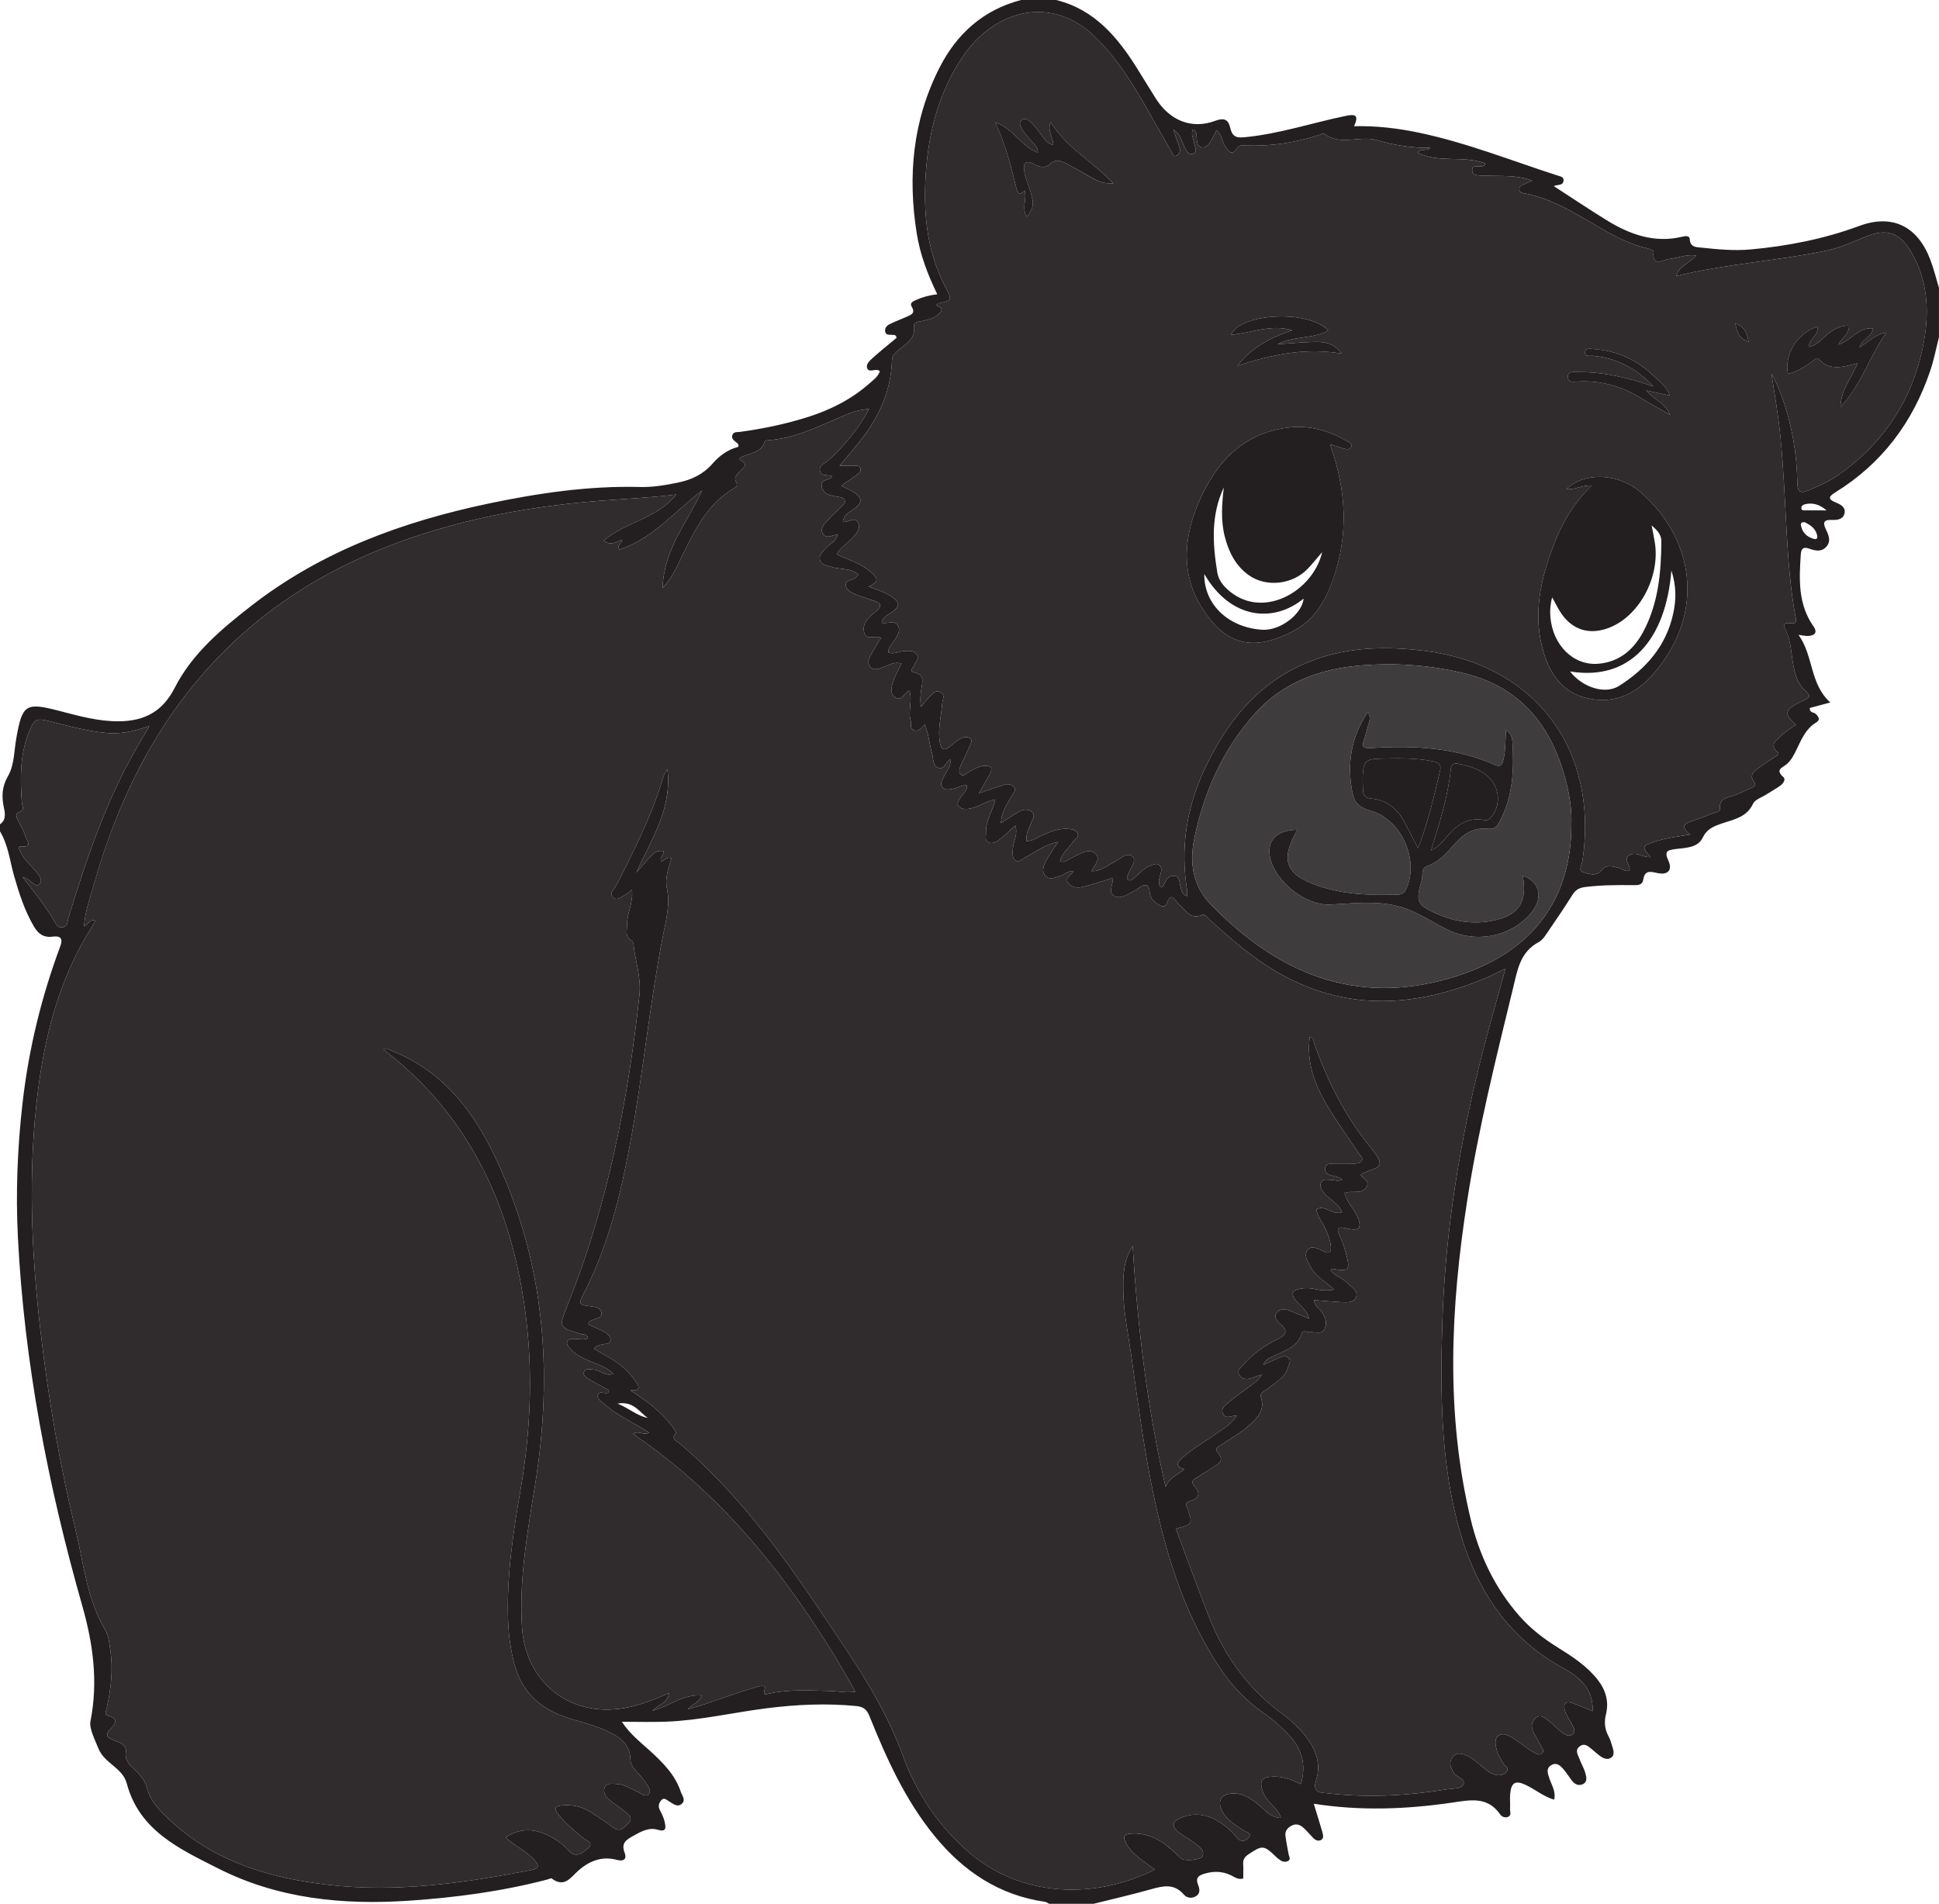 <?xml version="1.0" encoding="UTF-8"?>
<svg xmlns="http://www.w3.org/2000/svg" xmlns:xlink="http://www.w3.org/1999/xlink" width="195.697pt" height="192.153pt" viewBox="0 0 195.697 192.153" version="1.1">
<defs>
<clipPath id="clip1">
  <path d="M 0 0 L 195.695 0 L 195.695 192.152 L 0 192.152 Z M 0 0 "/>
</clipPath>
</defs>
<g id="surface1">
<g clip-path="url(#clip1)" clip-rule="nonzero">
<path style=" stroke:none;fill-rule:evenodd;fill:rgb(13.73%,12.16%,12.549%);fill-opacity:1;" d="M 62.328 141.664 C 63.574 142.195 64.344 142.922 65.379 143.113 C 64.52 142.543 63.977 141.395 62.328 141.664 M 184.352 51.516 C 183.664 50.922 182.941 50.695 182.148 50.902 C 181.965 50.953 181.785 51.066 181.809 51.312 C 181.832 51.531 182.016 51.512 182.16 51.512 C 182.891 51.52 183.621 51.516 184.352 51.516 M 182.152 52.715 C 181.801 52.66 181.723 52.832 181.766 53.043 C 181.91 53.746 182.344 54.184 183.039 54.383 C 183.402 54.488 183.453 54.281 183.398 54.031 C 183.238 53.316 182.688 52.977 182.152 52.715 M 2.281 88.527 C 3.48 90.039 4.531 91.391 5.422 92.863 C 5.637 93.219 5.781 93.699 6.355 93.582 C 6.875 93.477 6.793 93 6.902 92.648 C 8.789 86.484 10.852 80.391 14.184 74.816 C 14.465 74.348 14.738 73.871 15.078 73.289 C 12.664 74.078 11.535 74.188 9.125 73.754 C 7.816 73.52 6.523 73.188 5.234 72.855 C 3.602 72.434 3.449 72.492 2.84 74.105 C 2.004 76.336 2.035 78.652 2.199 80.977 C 2.223 81.301 2.523 81.73 2.047 81.91 C 1.438 82.141 1.676 82.488 1.84 82.836 C 2.086 83.371 2.414 83.879 2.574 84.434 C 2.672 84.781 3.379 85.578 2.113 85.43 C 1.758 85.391 1.969 85.762 2.047 85.949 C 2.305 86.59 2.816 87.035 3.258 87.535 C 3.691 88.027 4.414 88.707 4.016 89.188 C 3.559 89.746 3.121 88.695 2.281 88.527 M 158.594 83.223 C 158.645 81.902 158.453 80.492 158.117 79.117 C 156.711 73.383 153.555 69.281 147.523 67.895 C 144.16 67.117 140.746 66.883 137.328 67.168 C 133.219 67.512 129.492 68.855 126.652 72.027 C 123.426 75.629 121.531 79.895 120.547 84.59 C 120.023 87.086 120.383 89.418 122.199 91.289 C 128.852 98.133 136.617 101.52 146.262 98.754 C 154.359 96.43 158.594 91.113 158.594 83.223 M 144.355 14.918 C 142.473 14.945 140.676 14.648 138.953 14.145 C 137.199 13.633 135.273 14.777 133.645 13.488 C 133.57 13.43 133.348 13.547 133.199 13.598 C 130.793 14.395 128.324 14.773 125.785 14.691 C 125.453 14.684 125.078 14.582 124.836 14.977 C 124.309 15.816 123.965 15.203 123.652 14.781 C 123.316 14.32 123.391 13.641 122.785 13.145 C 122.57 13.555 122.398 13.934 122.18 14.281 C 121.969 14.609 121.711 14.977 121.242 14.855 C 120.828 14.75 120.824 14.348 120.777 13.996 C 120.738 13.664 120.855 13.266 120.402 13.059 C 120.164 13.539 120.43 13.957 120.512 14.398 C 120.582 14.785 120.934 15.355 120.367 15.531 C 119.895 15.68 119.699 15.117 119.496 14.734 C 119.23 14.234 119.207 13.566 118.41 13.082 C 118.695 13.891 118.906 14.426 119.066 14.98 C 119.148 15.258 119.027 15.566 118.77 15.699 C 118.387 15.891 118.324 15.48 118.207 15.277 C 117.535 14.125 116.895 12.949 116.23 11.789 C 114.57 8.883 112.902 5.996 110.445 3.645 C 107.527 0.852 103.703 0.406 100.309 2.594 C 99.031 3.41 97.996 4.484 97.152 5.738 C 94.59 9.543 93.598 13.836 93.391 18.332 C 93.223 22.023 93.676 25.633 95.418 28.977 C 96.121 30.328 96.121 30.324 94.707 30.617 C 94.645 30.629 94.59 30.711 94.465 30.824 C 95.379 31.105 95.004 31.5 94.559 31.844 C 94.113 32.188 93.566 32.289 93.027 32.41 C 92.719 32.48 92.191 32.469 92.254 32.938 C 92.414 34.172 91.488 34.66 90.758 35.281 C 90.398 35.586 90.043 35.82 90.023 36.395 C 89.926 39.504 88.676 42.168 86.766 44.566 C 86.145 45.344 85.496 46.102 84.734 47.016 C 85.32 47.016 85.707 47 86.09 47.02 C 86.352 47.035 86.707 46.922 86.828 47.234 C 86.973 47.59 86.645 47.801 86.402 47.98 C 85.938 48.328 85.449 48.648 84.895 49.035 C 85.371 49.27 85.773 49.418 86.125 49.648 C 87.074 50.262 87.07 50.719 86.184 51.375 C 85.738 51.703 85.156 51.934 85.078 52.684 C 85.641 52.746 86.301 52.082 86.613 52.777 C 86.906 53.434 86.352 53.938 85.926 54.398 C 85.445 54.91 84.797 55.266 84.445 55.945 C 85.539 56.488 86.746 56.789 87.695 57.586 C 88.301 58.094 89.078 58.613 87.656 59.207 C 88.605 59.551 89.422 59.801 90.141 60.324 C 90.816 60.82 90.77 61.227 90.152 61.695 C 89.719 62.027 89.105 62.191 88.992 62.859 C 89.59 63 90.328 62.504 90.656 63.199 C 90.934 63.789 90.445 64.309 90.137 64.805 C 89.93 65.129 89.625 65.406 89.652 65.844 C 90.219 66.094 90.727 65.723 91.266 65.715 C 91.688 65.715 92.148 65.59 92.477 65.988 C 92.863 66.457 92.391 66.773 92.258 67.152 C 92.176 67.391 91.699 67.75 92.246 67.863 C 93.32 68.086 93.109 68.797 92.996 69.496 C 92.91 70.062 92.828 70.621 92.965 71.344 C 93.32 70.918 93.531 70.586 93.816 70.344 C 94.117 70.082 94.371 69.594 94.895 69.855 C 95.449 70.129 95.121 70.598 95.094 71 C 95 72.289 94.637 73.562 94.848 74.871 C 94.969 75.629 95.254 75.863 95.906 75.316 C 96.203 75.066 96.512 74.812 96.844 74.605 C 97.188 74.391 97.637 74.281 97.945 74.559 C 98.199 74.785 97.914 75.156 97.812 75.422 C 97.574 76.047 97.23 76.625 96.977 77.242 C 96.859 77.52 96.711 77.898 96.945 78.137 C 97.246 78.438 97.516 78.062 97.762 77.93 C 98.246 77.664 98.707 77.352 99.273 77.301 C 99.965 77.238 100.277 77.465 99.879 78.172 C 99.562 78.73 99.246 79.285 98.797 80.07 C 99.867 79.707 100.629 79.422 101.406 79.195 C 101.754 79.098 102.156 79.164 102.371 79.484 C 102.59 79.805 102.258 80.051 102.113 80.312 C 101.664 81.145 101.062 81.918 101.027 83.07 C 101.734 82.621 102.309 82.219 102.926 81.887 C 103.312 81.68 103.773 81.645 104.145 81.965 C 104.559 82.324 104.188 82.672 104.074 83.023 C 103.879 83.633 103.492 84.203 103.605 84.902 C 104.203 84.887 104.629 84.566 105.086 84.359 C 105.953 83.969 106.805 83.59 107.789 83.66 C 108.156 83.688 108.535 83.746 108.727 84.059 C 108.984 84.473 108.508 84.66 108.328 84.926 C 107.883 85.59 107.184 86.094 106.973 86.941 C 107.48 87.105 107.762 86.77 108.102 86.609 C 108.523 86.406 108.945 86.188 109.379 86.012 C 109.805 85.836 110.25 85.852 110.586 86.195 C 110.977 86.594 110.723 86.996 110.496 87.375 C 110.398 87.535 110.293 87.684 110.141 87.918 C 111.09 87.98 111.676 87.395 112.359 87.062 C 112.98 86.762 113.691 85.977 114.238 86.398 C 114.809 86.84 114.082 87.602 113.871 88.207 C 113.797 88.426 113.613 88.648 113.898 88.82 C 114.102 88.941 114.273 88.77 114.422 88.656 C 114.977 88.227 115.398 87.625 116.102 87.375 C 116.398 87.27 116.695 87.094 116.988 87.312 C 117.289 87.535 117.219 87.879 117.137 88.184 C 117.012 88.656 116.82 89.125 117.141 89.566 C 117.43 89.523 117.453 89.363 117.512 89.223 C 117.703 88.766 117.953 88.336 118.527 88.402 C 119.109 88.473 119.012 89.023 119.121 89.414 C 119.234 89.812 119.258 90.266 119.812 90.457 C 119.812 90.219 119.84 90.023 119.809 89.836 C 119.117 85.633 119.75 81.594 121.516 77.762 C 123.973 72.426 127.586 68.184 133.391 66.344 C 136.73 65.285 140.199 65.258 143.672 65.676 C 155.059 67.047 161.371 75.773 159.715 86.867 C 159.652 87.27 159.262 87.859 159.75 88.023 C 160.312 88.207 161.129 88.488 161.598 87.883 C 162.129 87.203 162.684 87.449 163.285 87.57 C 163.68 87.652 164.012 88.031 164.461 87.867 C 164.633 87.289 163.621 86.605 164.641 86.234 C 165.262 86.008 165.871 86.582 166.59 86.5 C 165.695 85.492 165.727 85.395 166.883 84.992 C 168.016 84.594 169.207 84.457 170.609 84.227 C 169.555 83.449 169.973 83.129 170.754 82.875 C 171.496 82.633 172.223 82.328 172.961 82.062 C 173.215 81.969 173.605 81.949 173.582 81.625 C 173.508 80.539 174.348 80.527 175.023 80.277 C 175.609 80.062 176.188 79.805 176.75 79.531 C 176.969 79.422 177.312 79.293 177.035 78.926 C 176.504 78.215 177.039 77.848 177.516 77.496 C 178.051 77.098 178.633 76.762 179.172 76.367 C 179.297 76.273 179.695 76.152 179.391 75.895 C 178.527 75.16 179.324 74.727 179.711 74.32 C 180.148 73.859 180.727 73.531 181.262 73.133 C 180.086 72.168 180.133 71.672 181.359 71.027 C 181.602 70.898 181.859 70.797 182.105 70.676 C 182.57 70.449 182.824 70.242 182.266 69.773 C 181.512 69.145 181.215 68.25 181.023 67.301 C 180.77 66.035 180.789 64.707 180.184 63.52 C 179.961 63.074 180.121 62.805 180.621 62.891 C 181.477 63.035 181.27 62.543 181.18 62.062 C 180.699 59.387 180.496 56.684 180.336 53.973 C 180.145 50.672 180.02 47.367 179.691 44.074 C 179.48 41.941 179.117 39.832 178.781 37.703 C 179.203 38.461 179.555 39.238 179.84 40.039 C 180.844 42.836 181.352 45.73 181.398 48.695 C 181.41 49.586 181.656 49.875 182.562 49.484 C 183.535 49.059 184.512 48.652 185.391 48.043 C 190.23 44.703 193.188 40.102 194.195 34.344 C 194.734 31.285 194.523 28.211 192.887 25.422 C 191.73 23.457 190.414 23.031 188.324 23.875 C 187.051 24.391 185.809 24.984 184.453 25.27 C 179.422 26.336 174.266 26.617 169.176 27.863 C 169.496 26.781 170.586 26.57 171.188 25.793 C 170.152 25.633 169.309 26.07 168.43 26.145 C 167.91 26.188 166.688 27.043 166.898 25.375 C 166.91 25.301 166.523 25.133 166.309 25.082 C 164.68 24.711 163.211 23.977 161.773 23.156 C 159.254 21.719 156.828 20.082 153.902 19.523 C 153.695 19.484 153.398 19.469 153.352 19.172 C 153.301 18.832 153.531 18.695 153.82 18.598 C 154.039 18.523 154.25 18.402 154.625 18.227 C 152.949 17.609 151.406 17.816 149.895 17.723 C 149.406 17.691 148.629 17.812 148.586 17.258 C 148.523 16.484 149.371 16.938 149.777 16.734 C 149.824 16.711 149.844 16.629 149.918 16.504 C 147.723 15.641 145.242 16.5 143.062 15.414 C 143.441 14.922 143.98 15.309 144.355 14.918 M 87.719 41.281 C 86.566 41.344 85.668 41.742 84.777 42.117 C 82.43 43.113 80.141 44.27 77.527 44.434 C 77.414 44.441 77.215 44.461 77.199 44.516 C 76.883 45.695 75.758 45.691 74.914 46.098 C 74.734 46.184 74.5 46.336 74.781 46.484 C 75.629 46.934 74.902 47.277 74.688 47.555 C 74.418 47.895 74.004 48.141 74.293 48.648 C 74.543 49.09 74.148 49.238 73.93 49.371 C 71.363 50.934 70.133 53.484 68.879 56.039 C 68.34 57.141 67.863 58.297 66.875 59.352 C 66.98 55.449 69.41 52.68 70.859 49.508 C 68.098 51.602 65.891 54.375 62.496 55.48 C 62.191 54.965 62.797 54.863 62.801 54.477 C 62.207 54.68 61.637 55.125 60.926 54.566 C 63.199 52.652 66.387 52.316 68.246 49.91 C 65.625 50.242 63.035 50.344 60.449 50.551 C 53.648 51.094 46.977 52.301 40.547 54.621 C 33.105 57.305 26.543 61.355 21.18 67.242 C 15.387 73.598 11.793 81.117 9.461 89.305 C 9.074 90.656 8.582 91.996 8.484 93.488 C 8.961 93.312 9.027 92.703 9.613 92.941 C 9.539 93.086 9.484 93.223 9.406 93.344 C 6.086 98.477 4.57 104.227 3.82 110.195 C 2.812 118.207 3.152 126.23 4.074 134.227 C 4.859 141.016 6.004 147.754 7.621 154.395 C 8.449 157.797 8.754 161.367 10.605 164.484 C 10.957 165.074 11.027 165.816 11.133 166.523 C 11.422 168.504 11.207 170.445 10.777 172.375 C 10.711 172.684 10.484 173.051 10.91 173.168 C 11.992 173.461 11.656 173.977 11.156 174.496 C 10.551 175.133 10.824 175.398 11.516 175.656 C 12.055 175.855 12.805 176.148 12.707 176.797 C 12.562 177.73 13.109 178.133 13.633 178.645 C 14.145 179.145 14.625 179.703 14.805 180.395 C 15.199 181.891 16.254 182.895 17.324 183.871 C 21.789 187.957 27.289 189.559 33.117 190.238 C 39.996 191.043 46.77 190.059 53.512 188.77 C 54.457 188.59 54.48 188.309 53.852 187.641 C 53.039 186.781 51.934 186.305 51.039 185.449 C 52.32 184.594 53.598 184.543 54.906 185.066 C 55.867 185.449 56.711 186.023 57.406 186.801 C 58.156 187.629 58.875 186.953 59.34 186.555 C 60.016 185.973 59.105 185.727 58.805 185.473 C 57.934 184.73 57.043 184.016 56.332 183.109 C 55.934 182.602 55.969 182.293 56.719 182.223 C 57.828 182.113 58.824 182.371 59.742 182.977 C 60.465 183.449 61.188 183.926 61.879 184.449 C 62.652 185.031 63.055 184.355 63.461 183.965 C 63.902 183.535 63.453 183.16 63.141 182.895 C 62.633 182.465 62.062 182.113 61.539 181.695 C 61.156 181.391 60.852 180.941 61.012 180.465 C 61.199 179.914 61.773 180.043 62.234 180.059 C 63.016 180.086 63.637 180.531 64.316 180.832 C 64.691 180.996 65.172 181.438 65.465 181.098 C 65.805 180.707 65.359 180.23 65.109 179.844 C 64.965 179.613 64.777 179.406 64.598 179.199 C 64.18 178.727 63.641 178.227 63.629 177.617 C 63.602 175.91 62.395 175.227 61.145 174.66 C 60.008 174.148 58.777 173.836 57.578 173.477 C 54.703 172.609 52.668 170.906 51.898 167.898 C 51.543 166.523 51.344 165.133 51.285 163.711 C 51.102 159.16 51.793 154.68 52.559 150.23 C 53.781 143.09 53.859 135.977 52.434 128.879 C 50.953 121.496 47.918 114.844 42.602 109.371 C 41.996 108.75 41.363 108.16 40.715 107.586 C 40.105 107.047 39.465 106.547 38.684 105.906 C 39.02 105.906 39.105 105.887 39.172 105.91 C 39.465 106.02 39.754 106.141 40.039 106.266 C 44.926 108.379 47.895 112.344 50.055 116.957 C 54.969 127.449 55.836 138.461 54.016 149.793 C 53.25 154.562 52.383 159.316 52.68 164.199 C 53.02 169.789 57.512 173.379 63.039 172.391 C 64.582 172.113 66.02 171.559 67.52 170.891 C 67.355 171.922 66.438 172.059 65.848 172.664 C 67.574 172.238 68.934 170.953 70.812 171.133 C 70.562 171.895 69.801 171.977 69.441 172.512 C 70.781 172.152 72.062 171.688 73.352 171.242 C 74.391 170.887 75.434 170.543 76.488 170.234 C 76.727 170.168 77.32 170.035 77.195 170.441 C 76.969 171.176 77.238 171.012 77.695 170.918 C 79.719 170.492 81.77 170.629 83.816 170.676 C 84.613 170.691 85.41 170.91 86.324 170.746 C 84.691 167.754 82.934 164.969 81.059 162.254 C 76.359 155.445 70.828 149.438 63.902 144.734 C 64.469 144.34 64.945 144.945 65.52 144.594 C 65.07 144.324 64.711 144.109 64.352 143.895 C 63.203 143.211 61.984 142.633 61 141.707 C 60.727 141.449 60.223 141.219 60.336 140.812 C 60.477 140.324 61.031 140.742 61.363 140.57 C 61.41 140.543 61.418 140.449 61.473 140.324 C 60.797 139.957 60.102 139.609 59.445 139.203 C 59.199 139.051 58.816 138.828 58.934 138.492 C 59.078 138.074 59.52 138.219 59.859 138.23 C 60.531 138.246 61.059 138.961 61.902 138.664 C 61.152 137.895 60.207 137.699 59.367 137.312 C 58.723 137.016 58.078 136.715 57.602 136.176 C 57.398 135.949 57.109 135.691 57.273 135.355 C 57.414 135.066 57.766 135.199 58.023 135.168 C 58.457 135.113 58.93 135.297 59.355 135.066 C 59.242 134.602 58.891 134.715 58.656 134.648 C 56.387 133.977 56.383 133.984 57.266 131.777 C 61.293 121.711 63.375 111.199 64.535 100.461 C 64.73 98.668 64.129 97.066 63.945 95.371 C 63.93 95.219 63.871 95.004 63.766 94.945 C 63.027 94.547 63.293 93.906 63.289 93.297 C 63.285 92.148 63.938 91.09 63.781 89.789 C 63.523 90.004 63.391 90.152 63.223 90.238 C 62.793 90.465 62.305 90.996 61.859 90.562 C 61.445 90.152 62.023 89.719 62.219 89.336 C 63.809 86.223 65.375 83.098 66.523 79.781 C 66.758 79.105 66.844 78.363 67.359 77.617 C 67.852 81.676 65.691 84.77 64.223 88.074 C 66.121 85.863 66.121 85.863 66.984 85.887 C 67.039 86.273 66.523 86.539 66.734 86.926 C 67.105 86.926 67.254 86.398 67.762 86.641 C 67.484 87.605 67.094 88.641 67.301 89.609 C 67.672 91.34 67.199 92.941 66.883 94.574 C 65.547 101.52 64.879 108.57 63.578 115.52 C 62.621 120.621 61.41 125.645 59.031 130.309 C 58.328 131.688 58.328 131.699 59.766 131.863 C 60.188 131.91 60.59 132.016 60.688 132.449 C 60.809 133 60.297 133.02 59.949 133.18 C 59.727 133.281 59.387 133.293 59.387 133.68 C 59.949 133.945 60.527 134.18 61.07 134.48 C 61.379 134.652 61.688 134.965 61.609 135.328 C 61.539 135.676 61.109 135.613 60.809 135.691 C 60.531 135.766 60.199 135.77 59.961 136.141 C 60.484 136.445 60.984 136.734 61.484 137.023 C 62.617 137.688 63.602 138.5 64.297 139.652 C 64.691 140.316 64.258 140.332 63.613 140.328 C 65.289 141.395 66.695 142.461 67.785 143.887 C 67.969 144.129 68.285 144.59 68.227 144.652 C 67.652 145.258 68.293 145.43 68.57 145.668 C 70.438 147.25 72.168 148.965 73.809 150.773 C 78.223 155.629 81.797 161.094 85.426 166.527 C 87.695 169.934 89.746 173.402 91.156 177.285 C 92.465 180.898 94.594 184.082 97.488 186.695 C 102.934 191.609 110.559 191.727 116.586 188.684 C 116.375 188.551 116.203 188.457 116.055 188.344 C 115.188 187.672 114.238 187.098 113.676 186.094 C 113.277 185.395 113.43 185.102 114.238 185.062 C 115.352 185.004 116.324 185.34 117.246 185.918 C 117.984 186.383 118.582 187.016 119.227 187.59 C 119.555 187.883 121.223 187.727 121.367 187.344 C 121.613 186.695 121.008 186.383 120.613 186.062 C 120.102 185.645 119.488 185.34 118.965 184.93 C 118.266 184.379 118.246 183.867 119.152 183.484 C 120.734 182.816 122.16 183.211 123.473 184.16 C 123.977 184.527 124.441 184.977 124.832 185.465 C 125.277 186.016 125.762 185.793 126.027 185.465 C 126.391 185.016 125.77 184.938 125.539 184.773 C 124.734 184.215 123.855 183.75 123.371 182.832 C 122.812 181.781 123.238 181.059 124.426 181.02 C 125.547 180.98 126.336 181.602 127.141 182.258 C 127.758 182.766 128.281 183.496 129.293 183.484 C 129.086 182.883 128.719 182.527 128.367 182.164 C 127.98 181.766 127.629 181.34 127.445 180.812 C 127.074 179.727 127.332 179.367 128.465 179.316 C 129.473 179.273 130.379 179.637 131.285 180.074 C 131.863 178.152 131.414 176.551 130.109 175.141 C 129.301 174.27 128.402 173.504 127.438 172.824 C 125.809 171.684 124.453 170.297 123.328 168.645 C 119.738 163.391 117.852 157.477 116.523 151.34 C 115.477 146.5 114.859 141.586 114.156 136.688 C 113.855 134.59 113.41 132.508 113.371 130.379 C 113.34 128.867 113.332 127.348 114.316 125.762 C 114.832 134.117 115.797 142.148 117.633 150.062 C 118.035 149.145 118.871 148.84 119.547 148.285 C 118.684 148.07 118.711 147.691 119.273 147.188 C 120.367 146.207 121.648 145.504 122.824 144.648 C 123.535 144.133 124.328 143.695 124.836 142.859 C 124.289 142.879 123.691 143.301 123.414 142.648 C 123.188 142.117 123.711 141.793 124.055 141.5 C 124.617 141.02 125.234 140.59 125.828 140.145 C 126.336 139.762 126.91 139.461 127.352 138.738 C 126.918 138.883 126.66 138.961 126.41 139.059 C 125.934 139.242 125.445 139.273 125.121 138.832 C 124.766 138.344 125.246 138.02 125.508 137.727 C 126.457 136.652 127.602 135.809 128.883 135.191 C 129.766 134.77 130.09 134.371 129.207 133.625 C 128.879 133.344 128.539 132.941 128.852 132.504 C 129.156 132.082 129.66 132.086 130.141 132.285 C 130.77 132.543 131.398 132.797 132.137 133.094 C 131.902 132.156 131.18 131.789 130.742 131.207 C 130.25 130.551 130.449 130.23 131.176 130.086 C 131.727 129.977 132.27 130.004 132.812 130.129 C 133.371 130.25 133.934 130.285 134.66 130.168 C 133.812 129.375 132.902 128.918 132.391 128.059 C 132.043 127.477 131.559 126.766 131.941 126.203 C 132.359 125.59 133.086 126.078 133.645 126.324 C 134.18 126.562 134.367 126.395 134.32 125.836 C 134.266 125.113 133.984 124.473 133.672 123.836 C 133.383 123.246 132.934 122.727 132.859 122.062 C 133.77 121.551 134.504 122.711 135.453 122.352 C 135.078 121.383 134.148 121.098 133.633 120.414 C 133.383 120.086 133.141 119.754 133.328 119.352 C 133.516 118.945 133.93 119.094 134.27 119.086 C 134.648 119.082 135.031 119.277 135.449 119.074 C 135.133 118.773 134.738 118.75 134.383 118.648 C 134.012 118.543 133.695 118.367 133.734 117.938 C 133.781 117.457 134.188 117.453 134.547 117.445 C 135.215 117.434 135.887 117.434 136.555 117.445 C 136.883 117.453 137.246 117.434 137.422 117.176 C 137.637 116.852 137.266 116.617 137.105 116.375 C 136.066 114.801 134.953 113.27 133.984 111.652 C 132.707 109.52 131.84 107.246 132.188 104.652 C 132.637 104.738 132.559 105.078 132.641 105.312 C 133.957 109.094 135.746 112.633 138.273 115.742 C 139.984 117.852 139.289 117.707 137.488 118.438 C 137.434 118.461 137.398 118.535 137.34 118.609 C 137.578 118.965 138.242 119.168 137.945 119.734 C 137.465 120.652 136.449 120.098 135.699 120.414 C 135.973 121.484 136.887 122.188 137.16 123.234 C 137.34 123.902 137.129 124.129 136.508 124.09 C 136.234 124.074 135.969 124 135.699 123.945 C 135.129 123.832 134.844 123.906 135.148 124.59 C 135.434 125.23 135.699 125.895 135.867 126.574 C 136.281 128.238 136.156 128.352 134.492 128.07 C 134.438 128.062 134.371 128.141 134.285 128.191 C 134.703 128.809 135.465 128.965 135.949 129.465 C 136.367 129.902 137.148 130.273 136.852 130.965 C 136.605 131.527 135.836 131.453 135.25 131.422 C 134.383 131.375 133.516 131.293 132.629 131.223 C 132.664 131.762 133.004 131.945 133.23 132.199 C 133.699 132.742 133.98 133.391 133.727 134.051 C 133.445 134.773 132.703 134.402 132.152 134.465 C 131.879 134.496 131.516 134.156 131.359 134.645 C 130.938 135.941 129.762 136.285 128.707 136.797 C 128.273 137.004 127.77 137.121 127.5 137.773 C 128.109 137.488 128.586 137.258 129.074 137.043 C 129.402 136.898 129.773 136.762 130.066 137.074 C 130.324 137.352 130.094 137.672 130.016 137.961 C 129.711 139.043 128.75 139.52 127.961 140.152 C 127.652 140.406 127.102 140.531 127.277 141.102 C 127.672 142.359 126.902 143.094 126.109 143.828 C 125.27 144.609 124.262 145.152 123.316 145.793 C 123.055 145.969 122.516 146.145 122.879 146.562 C 123.664 147.473 122.941 147.762 122.336 148.145 C 121.805 148.477 121.293 148.844 120.746 149.152 C 120.367 149.371 120.188 149.586 120.523 149.965 C 121.258 150.789 120.984 151.262 120.008 151.535 C 119.836 151.586 119.621 151.676 119.758 152.035 C 120.434 153.844 120.414 153.852 118.672 154.293 C 119.762 157.203 120.82 160.113 121.941 163 C 123.527 167.09 125.98 170.531 129.586 173.109 C 130.281 173.609 130.91 174.234 131.477 174.883 C 132.652 176.25 133.41 177.809 132.836 179.648 C 132.516 180.668 132.906 180.949 133.801 180.984 C 133.996 180.992 134.191 181.023 134.387 181.043 C 138.289 181.461 142.164 181.227 146.031 180.602 C 146.609 180.508 147.434 180.574 147.664 180.16 C 148.004 179.543 147.055 179.41 146.77 178.977 C 146.426 178.453 146.168 177.93 146.605 177.359 C 147.031 176.801 147.559 176.992 148.094 177.227 C 148.719 177.504 149.184 177.992 149.703 178.406 C 150.102 178.73 150.492 179.066 151.02 179.156 C 151.438 179.227 151.84 179.117 152.082 178.785 C 152.348 178.418 151.859 178.27 151.738 178.012 C 151.531 177.586 151.211 177.203 151.094 176.762 C 150.953 176.246 150.766 175.562 151.223 175.199 C 151.684 174.828 152.277 175.164 152.746 175.465 C 153.18 175.738 153.582 176.059 154.004 176.352 C 154.258 176.531 154.516 176.719 154.789 176.867 C 155.059 177.02 155.391 177.223 155.652 176.945 C 155.883 176.707 155.617 176.43 155.508 176.199 C 155.285 175.738 155.02 175.301 154.781 174.852 C 154.484 174.293 154.555 173.73 155.039 173.363 C 155.504 173.008 155.938 173.41 156.301 173.688 C 156.766 174.039 157.172 174.48 157.629 174.852 C 157.941 175.102 158.379 175.316 158.711 175.055 C 159.078 174.762 158.809 174.336 158.633 173.992 C 158.414 173.574 158.117 173.188 157.969 172.746 C 157.734 172.07 157.91 171.617 158.746 171.91 C 159.402 172.137 160.031 172.43 160.734 172.719 C 160.844 170.449 159.402 169.266 157.762 168.363 C 151.781 165.082 148.637 159.789 147.027 153.406 C 145.406 146.973 145.371 140.406 145.559 133.828 C 145.836 124.277 147.363 114.914 149.77 105.688 C 150.449 103.09 151.188 100.508 151.938 97.777 C 151.238 98.109 150.688 98.395 150.113 98.641 C 142.941 101.695 135.828 102.164 128.844 98.086 C 126.379 96.652 124.254 94.777 122.141 92.887 C 121.895 92.664 121.66 92.211 121.293 92.359 C 120.129 92.836 119.688 91.871 119.027 91.324 C 118.613 90.98 118.258 89.812 117.719 91.266 C 117.594 91.605 117.199 91.484 116.902 91.293 C 116.453 91.004 116.082 90.641 116.039 90.098 C 115.957 89.137 115.531 89.195 114.91 89.645 C 114.723 89.785 114.523 89.914 114.309 90.02 C 113.715 90.316 113.039 90.793 112.434 90.414 C 111.809 90.023 112.348 89.281 112.328 88.613 C 111.289 88.922 110.297 89.258 109.289 89.512 C 108.746 89.648 108.133 89.594 107.793 89.098 C 107.434 88.566 108.176 88.359 108.32 87.914 C 107.785 87.891 107.441 88.273 107.008 88.41 C 106.477 88.578 105.887 88.867 105.473 88.363 C 105.094 87.898 105.348 87.301 105.609 86.824 C 105.934 86.23 106.34 85.684 106.797 84.973 C 105.43 85.242 104.512 86.016 103.473 86.531 C 103.145 86.691 102.809 87.125 102.441 86.812 C 102.145 86.566 102.215 86.102 102.223 85.699 C 102.242 84.941 102.773 84.234 102.469 83.32 C 101.875 83.855 101.387 84.355 100.828 84.77 C 100.531 84.988 100.117 85.223 99.727 85.004 C 99.359 84.801 99.527 84.371 99.512 84.035 C 99.465 82.871 100.176 81.902 100.457 80.684 C 100.199 80.75 100.062 80.777 99.93 80.824 C 99.188 81.074 98.527 81.547 97.73 81.637 C 97.375 81.676 96.988 81.66 96.75 81.363 C 96.496 81.047 96.809 80.781 96.945 80.512 C 97.152 80.109 97.641 79.855 97.59 79.281 C 97.094 79.207 96.691 79.508 96.246 79.598 C 95.867 79.672 95.41 79.797 95.125 79.477 C 94.809 79.121 95.109 78.742 95.266 78.387 C 95.512 77.832 96.027 77.375 95.898 76.648 C 95.438 76.887 95.367 77.688 94.734 77.504 C 94.09 77.312 94.234 76.605 94.086 76.117 C 93.793 75.152 93.758 74.113 93.328 73.121 C 92.992 73.43 92.766 73.883 92.273 73.715 C 91.766 73.543 92.012 73.047 91.906 72.699 C 91.617 71.738 92.133 70.719 91.777 69.707 C 91.219 69.953 90.969 70.836 90.348 70.395 C 89.754 69.977 89.977 69.254 90.191 68.668 C 90.402 68.09 90.707 67.551 90.98 66.973 C 90.246 66.75 89.703 67.133 89.125 67.344 C 88.672 67.508 88.176 67.719 87.816 67.285 C 87.461 66.859 87.742 66.379 87.973 65.965 C 88.266 65.426 88.598 64.91 88.918 64.379 C 88.312 64.059 87.523 64.691 87.254 63.93 C 86.965 63.121 87.477 62.508 88.062 61.992 C 88.184 61.887 88.309 61.793 88.43 61.691 C 88.957 61.242 89.023 60.883 88.242 60.648 C 87.645 60.469 87.055 60.254 86.465 60.035 C 85.98 59.855 85.434 59.609 85.367 59.078 C 85.301 58.523 85.98 58.594 86.297 58.344 C 86.41 58.25 86.5 58.129 86.637 57.984 C 85.816 57.285 84.789 57.508 83.918 57.215 C 83.477 57.062 82.898 57.047 82.762 56.539 C 82.613 55.992 83.082 55.621 83.434 55.246 C 83.801 54.855 84.395 54.641 84.547 53.941 C 83.969 54.016 83.367 54.422 83.051 53.867 C 82.719 53.293 83.246 52.84 83.602 52.438 C 83.961 52.023 84.387 51.668 84.77 51.27 C 84.98 51.047 85.355 50.84 85.266 50.523 C 85.16 50.148 84.711 50.184 84.379 50.113 C 83.762 49.98 83.094 49.895 82.934 49.125 C 82.762 48.273 83.742 48.559 84.004 48.086 C 83.602 47.836 82.875 48.168 82.754 47.516 C 82.648 46.957 83.258 46.777 83.586 46.477 C 85.195 45.008 86.586 43.375 87.719 41.281 M 0 83.195 C 0.645 82.746 0.512 82.082 0.387 81.492 C 0.152 80.375 0.195 79.391 0.805 78.336 C 1.449 77.215 1.414 75.836 1.637 74.566 C 2.238 71.102 2.578 70.867 5.922 71.734 C 7.934 72.258 9.941 72.828 12.051 72.801 C 14.574 72.77 16.406 71.828 17.629 69.43 C 19.395 65.965 22.359 63.477 25.379 61.133 C 32.449 55.637 40.629 52.652 49.289 50.828 C 54.332 49.77 59.418 49.02 64.598 49.152 C 65.895 49.188 67.184 48.965 68.453 48.703 C 69.801 48.422 70.977 47.871 71.898 46.812 C 72.605 45.996 73.461 45.375 74.504 45.102 C 74.586 44.898 74.488 44.785 74.367 44.691 C 74.125 44.492 73.805 44.312 73.906 43.941 C 74.012 43.543 74.43 43.625 74.703 43.59 C 77.043 43.27 79.344 42.789 81.59 42.074 C 83.859 41.348 85.949 40.289 87.746 38.703 C 88.148 38.348 88.609 38.027 88.801 37.477 C 88.727 37.426 88.676 37.371 88.613 37.355 C 88.25 37.254 87.715 37.602 87.535 37.195 C 87.348 36.77 87.789 36.395 88.098 36.113 C 88.879 35.41 89.703 34.754 90.484 34.102 C 90.445 33.758 90.219 33.812 90.035 33.797 C 89.773 33.77 89.441 33.863 89.348 33.504 C 89.25 33.141 89.492 32.871 89.766 32.73 C 90.32 32.445 90.914 32.242 91.484 31.98 C 91.91 31.789 92.43 31.645 92.02 30.969 C 91.777 30.566 92.145 30.422 92.43 30.289 C 93.07 29.992 93.746 29.809 94.594 29.699 C 93.633 27.715 92.867 25.711 92.527 23.586 C 91.598 17.773 92.117 12.148 94.816 6.84 C 96.57 3.395 99.238 1 103.051 0 L 106.594 0 C 110.484 0.961 112.809 3.77 114.805 6.965 C 115.43 7.961 116.035 8.977 116.668 9.969 C 118.047 12.137 120.234 13.09 122.648 12.195 C 123.766 11.781 124.008 12.262 124.184 12.977 C 124.422 13.926 124.945 13.918 125.754 13.836 C 129.172 13.492 132.426 12.402 135.762 11.711 C 136.656 11.523 137.238 11.496 136.656 12.738 C 138.934 12.688 141.062 12.945 143.188 13.387 C 148.008 14.395 152.562 16.223 157.223 17.723 C 157.488 17.809 157.809 17.852 157.805 18.195 C 157.797 18.773 157.195 18.605 156.816 18.781 C 158.648 19.969 160.371 21.129 162.141 22.219 C 164.473 23.656 166.941 24.562 169.758 23.898 C 170.035 23.832 170.523 23.734 170.543 24.145 C 170.59 24.977 171.227 24.941 171.703 24.992 C 173.344 25.164 174.977 25.328 176.645 25.18 C 180.422 24.84 184.086 24.121 187.66 22.801 C 190.996 21.566 193.535 22.848 194.809 26.184 C 195.168 27.121 195.406 28.105 195.695 29.07 L 195.695 34.035 C 195.406 35.164 195.184 36.32 194.812 37.422 C 193.051 42.633 189.93 46.805 185.219 49.703 C 184.387 50.215 184.633 50.449 185.305 50.727 C 185.809 50.934 186.301 51.215 186.16 51.824 C 186.02 52.426 185.43 52.496 184.906 52.477 C 184.129 52.445 183.918 52.672 184.277 53.422 C 184.547 53.977 184.844 54.609 184.32 55.191 C 183.809 55.75 183.176 55.582 182.57 55.367 C 182 55.168 181.789 55.379 181.75 55.957 C 181.574 58.484 181.465 60.992 183.027 63.219 C 183.48 63.867 183.129 64.156 182.469 64.191 C 182.207 64.203 181.938 64.129 181.52 64.078 C 183.051 66.207 182.637 69.027 184.73 70.902 C 183.906 71.125 183.281 71.289 182.66 71.457 C 182.617 71.973 183.094 71.871 183.285 72.078 C 183.566 72.379 183.742 72.66 183.289 72.93 C 182.281 73.535 181.848 74.555 181.371 75.547 C 181.098 76.117 180.82 76.688 180.344 77.117 C 179.941 77.477 179.105 77.656 179.984 78.426 C 180.273 78.684 179.957 79.105 179.656 79.316 C 179.207 79.629 178.723 79.898 178.262 80.195 C 177.801 80.492 177.129 80.695 176.93 81.121 C 176.266 82.543 174.906 82.715 173.688 83.148 C 172.902 83.426 172.262 83.684 171.84 84.562 C 171.348 85.582 170.117 85.566 169.129 85.695 C 168.281 85.805 167.945 85.902 168.383 86.863 C 168.828 87.844 168.324 88.363 167.211 88.105 C 166.48 87.934 165.992 87.871 165.852 88.785 C 165.766 89.34 165.309 89.348 164.852 89.34 C 163.238 89.32 161.629 89.328 160.02 89.523 C 159.398 89.602 159.023 89.797 158.703 90.312 C 157.949 91.516 157.16 92.688 156.355 93.855 C 156.047 94.305 155.738 94.855 155.289 95.094 C 153.402 96.094 153.145 97.949 152.711 99.723 C 150.977 106.844 149.203 113.961 148.074 121.219 C 146.406 131.934 145.883 142.645 148.426 153.316 C 149.297 156.969 150.863 160.27 153.355 163.109 C 154.488 164.395 155.816 165.414 157.266 166.312 C 158.73 167.227 160.18 168.164 161.27 169.566 C 162.082 170.613 162.391 171.781 162.09 173 C 161.867 173.887 161.984 174.602 162.395 175.352 C 162.52 175.59 162.598 175.859 162.676 176.125 C 162.809 176.566 163.047 177.109 162.59 177.414 C 162.156 177.699 161.684 177.402 161.301 177.094 C 161.086 176.922 160.883 176.734 160.672 176.562 C 160.305 176.266 159.93 175.883 159.43 176.266 C 158.914 176.66 159.266 177.129 159.418 177.547 C 159.59 178.027 159.867 178.469 160.004 178.953 C 160.117 179.352 160.242 179.867 159.73 180.09 C 159.281 180.285 158.891 180.062 158.609 179.676 C 158.352 179.324 158.121 178.957 157.84 178.629 C 157.508 178.234 157.121 177.82 156.547 178.172 C 156.027 178.492 156.203 178.984 156.352 179.438 C 156.574 180.137 157.047 180.773 156.859 181.645 C 155.773 181.332 154.938 180.594 153.961 180.145 C 152.949 179.676 152.527 179.91 152.418 181.043 C 152.371 181.547 152.434 182.062 152.402 182.57 C 152.387 182.852 152.594 183.234 152.176 183.391 C 151.891 183.496 151.566 183.363 151.426 183.156 C 150.133 181.273 148.379 181.676 146.508 181.949 C 141.91 182.617 137.289 182.793 132.594 182.055 C 132.906 183.086 133.207 184.012 133.469 184.945 C 133.535 185.191 133.625 185.539 133.348 185.703 C 133.039 185.883 132.738 185.723 132.504 185.477 C 132.176 185.137 131.883 184.766 131.523 184.457 C 131.188 184.168 130.816 184.023 130.34 184.277 C 129.895 184.52 129.68 184.836 129.738 185.312 C 129.82 185.934 129.941 186.547 130.055 187.164 C 130.098 187.383 130.293 187.633 130.039 187.809 C 129.805 187.965 129.508 187.934 129.258 187.781 C 129.094 187.684 128.938 187.559 128.797 187.422 C 127.562 186.223 127.406 186.23 126.031 187.141 C 125.609 187.418 125.434 187.695 125.469 188.18 C 125.5 188.648 125.477 189.121 125.477 189.602 C 124.957 189.758 124.598 189.445 124.238 189.277 C 123.371 188.863 122.52 188.84 121.609 189.102 C 120.988 189.281 120.621 189.508 120.926 190.258 C 121.086 190.641 121.164 191.137 120.672 191.406 C 120.242 191.645 119.77 191.559 119.477 191.215 C 118.5 190.078 117.375 190.348 116.16 190.688 C 114.246 191.23 112.305 191.668 110.375 192.152 L 105.887 192.152 C 105.746 192.086 105.617 191.977 105.477 191.957 C 100.828 191.289 97.23 188.871 94.316 185.301 C 91.371 181.691 89.48 177.508 87.762 173.234 C 87.496 172.57 87.176 172.27 86.441 172.195 C 83.406 171.898 80.395 172.039 77.379 172.418 C 73.988 172.844 70.648 173.645 67.223 173.773 C 65.793 173.828 64.359 173.781 62.762 173.781 C 63.602 175.059 64.672 175.863 65.641 176.75 C 66.93 177.93 68.148 179.152 68.711 180.855 C 68.828 181.223 69.246 181.664 68.82 182.051 C 68.359 182.465 67.953 182.051 67.551 181.832 C 67.293 181.688 67.027 181.359 66.73 181.711 C 66.496 181.984 66.398 182.312 66.598 182.691 C 66.797 183.07 66.992 183.473 67.082 183.887 C 67.184 184.379 67.328 184.965 66.383 184.68 C 65.441 184.402 64.629 184.902 63.832 185.344 C 63.172 185.711 62.68 186.066 63.039 186.988 C 63.266 187.57 63.039 187.93 62.234 187.715 C 60.797 187.332 59.52 187.801 58.414 188.766 C 57.629 189.445 56.992 190.59 55.684 189.602 C 55.605 189.543 55.395 189.664 55.242 189.703 C 50.668 190.902 46 191.52 41.293 191.84 C 34.605 192.293 28.055 191.648 22.004 188.578 C 18.164 186.633 14.059 184.781 12.793 180.008 C 12.367 178.402 10.555 178.02 9.926 176.461 C 9.559 175.551 8.988 174.441 9.129 173.727 C 9.926 169.734 9.387 165.883 8.305 162.082 C 4.84 149.922 2.457 137.586 1.809 124.934 C 1.574 120.359 1.762 115.812 2.281 111.273 C 2.902 105.871 4.18 100.621 6.078 95.527 C 6.395 94.68 6.07 94.438 5.289 94.539 C 4.383 94.656 3.84 94.234 3.398 93.469 C 2.48 91.887 1.93 90.18 1.43 88.441 C 0.996 86.914 0.836 85.301 0 83.906 Z M 0 83.195 "/>
</g>
<path style=" stroke:none;fill-rule:evenodd;fill:rgb(18.82%,17.342%,17.709%);fill-opacity:1;" d="M 87.719 41.281 C 86.586 43.375 85.195 45.008 83.586 46.477 C 83.258 46.777 82.648 46.957 82.754 47.516 C 82.875 48.168 83.605 47.836 84.004 48.086 C 83.742 48.559 82.762 48.273 82.934 49.125 C 83.09 49.895 83.762 49.98 84.379 50.113 C 84.711 50.184 85.16 50.148 85.27 50.523 C 85.355 50.84 84.98 51.051 84.77 51.27 C 84.387 51.668 83.961 52.02 83.602 52.434 C 83.246 52.84 82.719 53.293 83.051 53.867 C 83.367 54.422 83.969 54.016 84.547 53.941 C 84.395 54.641 83.801 54.852 83.434 55.246 C 83.082 55.621 82.613 55.992 82.762 56.539 C 82.898 57.047 83.477 57.062 83.918 57.215 C 84.789 57.508 85.816 57.285 86.637 57.984 C 86.5 58.129 86.41 58.25 86.297 58.344 C 85.984 58.594 85.301 58.52 85.367 59.078 C 85.434 59.613 85.98 59.855 86.465 60.035 C 87.051 60.258 87.645 60.469 88.242 60.652 C 89.023 60.883 88.957 61.242 88.43 61.691 C 88.309 61.793 88.184 61.887 88.066 61.992 C 87.477 62.508 86.965 63.121 87.254 63.93 C 87.523 64.691 88.312 64.059 88.918 64.379 C 88.598 64.91 88.266 65.426 87.969 65.969 C 87.742 66.379 87.461 66.859 87.816 67.285 C 88.176 67.719 88.672 67.508 89.125 67.344 C 89.703 67.133 90.246 66.75 90.98 66.973 C 90.707 67.551 90.402 68.09 90.191 68.668 C 89.98 69.254 89.754 69.977 90.348 70.395 C 90.969 70.836 91.219 69.953 91.777 69.707 C 92.129 70.719 91.617 71.738 91.906 72.699 C 92.008 73.047 91.766 73.543 92.273 73.719 C 92.766 73.883 92.992 73.43 93.328 73.121 C 93.754 74.113 93.793 75.152 94.086 76.117 C 94.234 76.605 94.086 77.312 94.738 77.504 C 95.367 77.688 95.441 76.887 95.898 76.648 C 96.027 77.375 95.512 77.832 95.266 78.387 C 95.109 78.742 94.809 79.121 95.125 79.477 C 95.41 79.797 95.867 79.672 96.246 79.598 C 96.691 79.508 97.09 79.211 97.59 79.281 C 97.641 79.855 97.152 80.109 96.945 80.512 C 96.809 80.781 96.5 81.047 96.75 81.363 C 96.988 81.66 97.375 81.676 97.73 81.637 C 98.527 81.551 99.191 81.074 99.93 80.824 C 100.062 80.777 100.199 80.75 100.457 80.684 C 100.172 81.902 99.465 82.871 99.512 84.035 C 99.527 84.371 99.359 84.801 99.73 85.004 C 100.117 85.223 100.531 84.988 100.828 84.77 C 101.387 84.355 101.875 83.855 102.469 83.32 C 102.773 84.234 102.242 84.941 102.223 85.699 C 102.211 86.102 102.145 86.562 102.441 86.812 C 102.809 87.125 103.145 86.691 103.473 86.531 C 104.512 86.016 105.43 85.242 106.797 84.973 C 106.336 85.684 105.934 86.23 105.609 86.824 C 105.348 87.301 105.094 87.902 105.473 88.363 C 105.887 88.867 106.477 88.578 107.008 88.41 C 107.441 88.273 107.785 87.891 108.32 87.914 C 108.176 88.359 107.434 88.57 107.793 89.098 C 108.133 89.594 108.746 89.648 109.289 89.512 C 110.297 89.258 111.289 88.922 112.328 88.613 C 112.348 89.281 111.809 90.023 112.434 90.414 C 113.039 90.793 113.715 90.316 114.312 90.02 C 114.523 89.918 114.719 89.785 114.91 89.645 C 115.531 89.199 115.957 89.137 116.039 90.098 C 116.082 90.641 116.453 91.004 116.902 91.293 C 117.199 91.484 117.594 91.605 117.719 91.262 C 118.258 89.809 118.613 90.977 119.027 91.324 C 119.688 91.871 120.129 92.836 121.293 92.363 C 121.66 92.211 121.895 92.664 122.141 92.887 C 124.254 94.777 126.379 96.652 128.84 98.086 C 135.828 102.164 142.941 101.699 150.113 98.641 C 150.688 98.395 151.238 98.109 151.938 97.777 C 151.188 100.508 150.449 103.09 149.773 105.688 C 147.363 114.914 145.836 124.277 145.559 133.828 C 145.371 140.406 145.406 146.973 147.027 153.406 C 148.633 159.789 151.781 165.082 157.762 168.363 C 159.402 169.266 160.844 170.449 160.734 172.719 C 160.031 172.43 159.402 172.137 158.746 171.91 C 157.91 171.617 157.738 172.07 157.969 172.746 C 158.117 173.188 158.414 173.574 158.629 173.992 C 158.809 174.336 159.078 174.762 158.707 175.055 C 158.379 175.316 157.941 175.102 157.629 174.852 C 157.172 174.48 156.766 174.039 156.301 173.688 C 155.938 173.41 155.504 173.008 155.039 173.363 C 154.555 173.73 154.488 174.293 154.781 174.852 C 155.02 175.301 155.285 175.738 155.508 176.199 C 155.617 176.43 155.879 176.707 155.652 176.949 C 155.391 177.223 155.062 177.016 154.789 176.867 C 154.516 176.719 154.258 176.531 154 176.352 C 153.582 176.059 153.18 175.738 152.746 175.465 C 152.277 175.164 151.684 174.828 151.219 175.199 C 150.766 175.562 150.953 176.246 151.094 176.762 C 151.211 177.203 151.531 177.586 151.738 178.012 C 151.863 178.27 152.344 178.418 152.082 178.785 C 151.84 179.117 151.438 179.227 151.02 179.156 C 150.492 179.066 150.105 178.73 149.703 178.406 C 149.184 177.992 148.719 177.504 148.09 177.227 C 147.559 176.992 147.031 176.801 146.605 177.363 C 146.168 177.93 146.422 178.453 146.77 178.977 C 147.055 179.41 148.004 179.543 147.664 180.16 C 147.434 180.574 146.609 180.508 146.031 180.602 C 142.164 181.223 138.289 181.461 134.387 181.043 C 134.191 181.023 133.996 180.992 133.801 180.984 C 132.906 180.949 132.516 180.668 132.836 179.648 C 133.41 177.805 132.652 176.25 131.477 174.883 C 130.91 174.234 130.281 173.613 129.586 173.113 C 125.98 170.531 123.527 167.09 121.941 163 C 120.82 160.113 119.762 157.203 118.672 154.293 C 120.414 153.852 120.434 153.844 119.754 152.035 C 119.621 151.676 119.836 151.586 120.008 151.535 C 120.984 151.262 121.258 150.789 120.523 149.965 C 120.188 149.586 120.367 149.371 120.746 149.156 C 121.293 148.844 121.805 148.477 122.336 148.141 C 122.941 147.762 123.664 147.473 122.875 146.562 C 122.516 146.141 123.055 145.969 123.316 145.793 C 124.262 145.156 125.27 144.609 126.113 143.828 C 126.902 143.094 127.672 142.359 127.281 141.102 C 127.102 140.531 127.652 140.406 127.961 140.156 C 128.75 139.516 129.707 139.043 130.016 137.961 C 130.094 137.672 130.324 137.352 130.066 137.074 C 129.773 136.762 129.406 136.898 129.074 137.043 C 128.586 137.258 128.109 137.488 127.5 137.777 C 127.773 137.121 128.277 137.004 128.707 136.797 C 129.758 136.285 130.941 135.941 131.359 134.645 C 131.516 134.156 131.879 134.496 132.152 134.465 C 132.703 134.402 133.445 134.773 133.727 134.051 C 133.984 133.391 133.699 132.742 133.23 132.199 C 133.004 131.945 132.664 131.762 132.629 131.223 C 133.516 131.293 134.383 131.375 135.25 131.422 C 135.836 131.453 136.609 131.527 136.852 130.965 C 137.148 130.273 136.367 129.902 135.945 129.465 C 135.465 128.965 134.703 128.809 134.285 128.191 C 134.371 128.137 134.441 128.062 134.492 128.07 C 136.156 128.352 136.281 128.238 135.867 126.574 C 135.699 125.895 135.434 125.23 135.148 124.59 C 134.84 123.906 135.129 123.832 135.699 123.945 C 135.969 124 136.234 124.074 136.504 124.09 C 137.129 124.129 137.34 123.906 137.16 123.234 C 136.887 122.188 135.973 121.488 135.699 120.414 C 136.449 120.098 137.465 120.656 137.945 119.734 C 138.242 119.168 137.578 118.965 137.34 118.609 C 137.402 118.535 137.434 118.461 137.488 118.438 C 139.289 117.707 139.988 117.852 138.273 115.742 C 135.746 112.633 133.957 109.094 132.641 105.312 C 132.559 105.078 132.637 104.738 132.188 104.652 C 131.84 107.246 132.707 109.52 133.984 111.652 C 134.953 113.27 136.066 114.801 137.105 116.375 C 137.266 116.617 137.637 116.852 137.422 117.176 C 137.246 117.434 136.883 117.453 136.551 117.449 C 135.883 117.434 135.215 117.434 134.543 117.449 C 134.191 117.453 133.781 117.457 133.738 117.938 C 133.695 118.367 134.012 118.543 134.379 118.648 C 134.738 118.75 135.133 118.773 135.449 119.074 C 135.031 119.277 134.648 119.082 134.273 119.086 C 133.93 119.094 133.516 118.949 133.328 119.348 C 133.141 119.754 133.383 120.086 133.633 120.414 C 134.152 121.098 135.078 121.383 135.453 122.352 C 134.504 122.711 133.77 121.551 132.859 122.059 C 132.934 122.727 133.383 123.246 133.668 123.836 C 133.984 124.473 134.266 125.113 134.32 125.836 C 134.367 126.395 134.18 126.562 133.645 126.324 C 133.086 126.078 132.363 125.59 131.941 126.203 C 131.559 126.766 132.043 127.477 132.391 128.055 C 132.906 128.918 133.812 129.375 134.66 130.168 C 133.934 130.285 133.371 130.25 132.816 130.129 C 132.27 130.004 131.727 129.977 131.176 130.086 C 130.449 130.23 130.25 130.551 130.742 131.207 C 131.18 131.789 131.902 132.156 132.137 133.094 C 131.402 132.797 130.77 132.543 130.141 132.285 C 129.66 132.086 129.156 132.082 128.852 132.504 C 128.539 132.941 128.879 133.344 129.207 133.625 C 130.09 134.371 129.766 134.766 128.883 135.191 C 127.602 135.805 126.457 136.656 125.508 137.727 C 125.246 138.02 124.766 138.344 125.121 138.832 C 125.445 139.273 125.934 139.242 126.41 139.059 C 126.66 138.961 126.918 138.883 127.352 138.738 C 126.91 139.461 126.336 139.762 125.828 140.141 C 125.234 140.59 124.617 141.016 124.055 141.5 C 123.711 141.793 123.188 142.117 123.414 142.652 C 123.695 143.301 124.289 142.879 124.836 142.859 C 124.328 143.699 123.535 144.133 122.824 144.648 C 121.648 145.504 120.367 146.207 119.277 147.184 C 118.711 147.691 118.684 148.07 119.543 148.285 C 118.871 148.84 118.035 149.145 117.633 150.062 C 115.797 142.148 114.832 134.117 114.316 125.762 C 113.332 127.348 113.34 128.867 113.371 130.379 C 113.41 132.508 113.859 134.59 114.156 136.688 C 114.863 141.586 115.477 146.5 116.523 151.34 C 117.852 157.477 119.738 163.391 123.328 168.645 C 124.453 170.297 125.809 171.684 127.438 172.824 C 128.406 173.504 129.301 174.27 130.109 175.141 C 131.414 176.551 131.863 178.156 131.285 180.074 C 130.379 179.637 129.473 179.273 128.461 179.316 C 127.332 179.367 127.074 179.727 127.445 180.809 C 127.625 181.34 127.98 181.762 128.367 182.164 C 128.715 182.527 129.086 182.883 129.293 183.488 C 128.281 183.496 127.758 182.766 127.141 182.258 C 126.336 181.602 125.547 180.98 124.426 181.02 C 123.238 181.059 122.816 181.781 123.371 182.832 C 123.855 183.75 124.734 184.215 125.539 184.773 C 125.77 184.934 126.391 185.016 126.031 185.465 C 125.762 185.793 125.277 186.016 124.832 185.465 C 124.441 184.977 123.977 184.527 123.473 184.16 C 122.16 183.211 120.734 182.82 119.152 183.484 C 118.246 183.867 118.266 184.379 118.965 184.93 C 119.488 185.34 120.102 185.641 120.613 186.062 C 121.008 186.383 121.613 186.695 121.367 187.344 C 121.219 187.727 119.555 187.883 119.227 187.59 C 118.582 187.012 117.988 186.383 117.246 185.918 C 116.324 185.34 115.352 185.004 114.238 185.059 C 113.426 185.102 113.277 185.391 113.672 186.094 C 114.238 187.098 115.188 187.672 116.055 188.344 C 116.203 188.457 116.375 188.551 116.586 188.684 C 110.562 191.727 102.934 191.613 97.488 186.699 C 94.59 184.082 92.465 180.902 91.156 177.285 C 89.746 173.402 87.695 169.93 85.426 166.531 C 81.797 161.094 78.223 155.629 73.812 150.777 C 72.168 148.965 70.438 147.25 68.57 145.668 C 68.293 145.43 67.652 145.258 68.227 144.652 C 68.285 144.59 67.969 144.129 67.785 143.887 C 66.695 142.461 65.289 141.395 63.613 140.328 C 64.258 140.332 64.691 140.316 64.293 139.652 C 63.605 138.5 62.617 137.688 61.484 137.027 C 60.984 136.734 60.484 136.445 59.961 136.141 C 60.199 135.77 60.531 135.766 60.812 135.691 C 61.109 135.613 61.539 135.676 61.613 135.328 C 61.688 134.965 61.379 134.652 61.07 134.48 C 60.527 134.18 59.949 133.945 59.387 133.68 C 59.383 133.293 59.727 133.281 59.949 133.18 C 60.297 133.02 60.809 133 60.688 132.449 C 60.59 132.012 60.188 131.91 59.766 131.863 C 58.328 131.699 58.328 131.688 59.031 130.309 C 61.41 125.641 62.621 120.621 63.578 115.516 C 64.879 108.57 65.547 101.52 66.883 94.574 C 67.199 92.938 67.672 91.34 67.301 89.609 C 67.094 88.637 67.484 87.605 67.762 86.641 C 67.254 86.398 67.105 86.926 66.734 86.926 C 66.523 86.539 67.039 86.273 66.984 85.887 C 66.121 85.863 66.121 85.863 64.223 88.074 C 65.691 84.77 67.855 81.676 67.359 77.617 C 66.844 78.363 66.758 79.105 66.523 79.781 C 65.375 83.098 63.812 86.223 62.219 89.336 C 62.023 89.719 61.445 90.152 61.863 90.559 C 62.305 90.996 62.793 90.465 63.223 90.238 C 63.391 90.152 63.523 90.004 63.781 89.789 C 63.938 91.09 63.285 92.148 63.293 93.297 C 63.293 93.906 63.027 94.547 63.766 94.945 C 63.871 95.004 63.93 95.219 63.945 95.371 C 64.129 97.066 64.73 98.668 64.535 100.461 C 63.375 111.199 61.293 121.711 57.266 131.777 C 56.383 133.984 56.387 133.977 58.656 134.648 C 58.891 134.715 59.242 134.602 59.355 135.066 C 58.93 135.297 58.457 135.113 58.023 135.168 C 57.766 135.199 57.414 135.066 57.273 135.355 C 57.109 135.691 57.398 135.949 57.602 136.176 C 58.078 136.715 58.719 137.016 59.367 137.312 C 60.207 137.699 61.156 137.895 61.902 138.664 C 61.059 138.961 60.531 138.246 59.859 138.23 C 59.52 138.219 59.078 138.074 58.934 138.492 C 58.816 138.828 59.199 139.051 59.445 139.203 C 60.102 139.609 60.797 139.957 61.473 140.324 C 61.418 140.449 61.41 140.543 61.363 140.57 C 61.031 140.742 60.477 140.324 60.336 140.812 C 60.223 141.219 60.727 141.449 61 141.707 C 61.984 142.633 63.203 143.211 64.352 143.895 C 64.711 144.109 65.07 144.324 65.52 144.594 C 64.945 144.945 64.469 144.34 63.902 144.734 C 70.828 149.434 76.359 155.449 81.059 162.254 C 82.934 164.969 84.691 167.754 86.324 170.746 C 85.41 170.91 84.613 170.691 83.816 170.676 C 81.77 170.629 79.719 170.492 77.695 170.918 C 77.238 171.012 76.969 171.176 77.195 170.441 C 77.32 170.035 76.727 170.168 76.488 170.238 C 75.438 170.543 74.391 170.887 73.352 171.242 C 72.062 171.684 70.781 172.152 69.441 172.512 C 69.801 171.977 70.566 171.895 70.812 171.133 C 68.934 170.953 67.574 172.238 65.848 172.664 C 66.438 172.059 67.355 171.922 67.52 170.891 C 66.023 171.559 64.582 172.113 63.039 172.387 C 57.512 173.379 53.02 169.789 52.68 164.199 C 52.383 159.32 53.25 154.559 54.016 149.793 C 55.836 138.461 54.969 127.449 50.055 116.957 C 47.895 112.344 44.926 108.379 40.039 106.266 C 39.754 106.141 39.465 106.02 39.172 105.91 C 39.105 105.887 39.02 105.906 38.684 105.906 C 39.465 106.547 40.105 107.047 40.715 107.586 C 41.363 108.16 42 108.75 42.602 109.371 C 47.918 114.844 50.953 121.496 52.434 128.879 C 53.859 135.973 53.781 143.09 52.559 150.23 C 51.793 154.68 51.105 159.16 51.285 163.711 C 51.344 165.133 51.543 166.523 51.898 167.898 C 52.668 170.906 54.703 172.609 57.578 173.477 C 58.777 173.836 60.008 174.148 61.145 174.66 C 62.395 175.223 63.602 175.91 63.629 177.617 C 63.641 178.227 64.18 178.723 64.594 179.199 C 64.777 179.406 64.965 179.613 65.109 179.844 C 65.359 180.23 65.805 180.707 65.465 181.098 C 65.172 181.434 64.691 180.996 64.32 180.832 C 63.637 180.531 63.016 180.086 62.238 180.059 C 61.773 180.043 61.199 179.914 61.012 180.465 C 60.852 180.941 61.156 181.387 61.539 181.695 C 62.062 182.113 62.633 182.465 63.141 182.895 C 63.453 183.16 63.902 183.535 63.457 183.965 C 63.051 184.355 62.652 185.031 61.875 184.449 C 61.188 183.926 60.465 183.449 59.742 182.977 C 58.824 182.371 57.828 182.113 56.719 182.223 C 55.969 182.293 55.934 182.598 56.332 183.113 C 57.043 184.016 57.934 184.73 58.805 185.473 C 59.105 185.727 60.016 185.973 59.34 186.555 C 58.875 186.953 58.156 187.629 57.406 186.801 C 56.711 186.027 55.867 185.449 54.906 185.066 C 53.594 184.543 52.32 184.594 51.039 185.449 C 51.934 186.305 53.039 186.781 53.852 187.641 C 54.48 188.305 54.457 188.59 53.512 188.77 C 46.77 190.059 39.996 191.043 33.117 190.238 C 27.289 189.559 21.789 187.957 17.324 183.871 C 16.254 182.891 15.199 181.891 14.805 180.395 C 14.625 179.703 14.145 179.145 13.633 178.645 C 13.113 178.133 12.562 177.73 12.707 176.797 C 12.805 176.148 12.055 175.855 11.516 175.656 C 10.824 175.398 10.551 175.133 11.156 174.496 C 11.656 173.977 11.992 173.461 10.91 173.168 C 10.484 173.051 10.707 172.684 10.777 172.375 C 11.207 170.445 11.422 168.504 11.133 166.523 C 11.027 165.82 10.957 165.074 10.609 164.484 C 8.75 161.367 8.449 157.797 7.621 154.395 C 6.004 147.754 4.859 141.016 4.074 134.227 C 3.152 126.23 2.816 118.207 3.82 110.195 C 4.57 104.227 6.086 98.477 9.406 93.344 C 9.484 93.223 9.539 93.086 9.613 92.938 C 9.027 92.703 8.961 93.312 8.484 93.488 C 8.582 91.996 9.074 90.656 9.457 89.305 C 11.793 81.117 15.387 73.598 21.18 67.242 C 26.543 61.355 33.109 57.305 40.547 54.621 C 46.977 52.301 53.648 51.094 60.449 50.551 C 63.035 50.344 65.625 50.242 68.246 49.91 C 66.387 52.316 63.199 52.652 60.926 54.566 C 61.637 55.125 62.207 54.68 62.801 54.477 C 62.797 54.863 62.191 54.965 62.5 55.48 C 65.891 54.379 68.094 51.598 70.859 49.508 C 69.41 52.68 66.98 55.449 66.875 59.352 C 67.863 58.297 68.34 57.141 68.879 56.039 C 70.129 53.484 71.363 50.934 73.93 49.371 C 74.148 49.238 74.543 49.094 74.293 48.648 C 74.004 48.141 74.418 47.895 74.688 47.555 C 74.906 47.277 75.629 46.934 74.781 46.484 C 74.5 46.336 74.734 46.184 74.914 46.098 C 75.754 45.691 76.883 45.695 77.199 44.516 C 77.215 44.461 77.414 44.441 77.527 44.434 C 80.141 44.27 82.43 43.113 84.777 42.117 C 85.668 41.742 86.566 41.344 87.719 41.281 "/>
<path style=" stroke:none;fill-rule:evenodd;fill:rgb(18.82%,17.342%,17.709%);fill-opacity:1;" d="M 175.141 32.609 C 175.273 33.543 175.578 34.188 176.496 34.508 C 176.191 33.273 176.113 33.16 175.141 32.609 M 166.883 39.012 C 164.215 38.082 161.781 37.531 159.246 37.555 C 158.855 37.559 158.238 37.414 158.234 38.027 C 158.23 38.652 158.84 38.531 159.242 38.508 C 161.516 38.383 163.598 38.953 165.535 40.129 C 166.434 40.676 167.359 41.184 168.566 41.879 C 167.996 40.562 166.863 40.332 166.168 39.414 C 167.035 39.602 167.727 39.754 168.516 39.922 C 168.191 38.938 167.453 38.484 166.875 37.922 C 165.211 36.309 163.203 35.395 160.879 35.238 C 160.555 35.215 160.027 35.078 159.977 35.527 C 159.918 36.059 160.461 35.887 160.773 35.914 C 163.102 36.129 165.055 37.09 166.883 39.012 M 124.898 36.906 C 128.43 35.777 131.746 35.066 135.422 35.695 C 134.504 34.469 133.434 34.484 132.379 34.52 C 131.344 34.555 130.316 34.648 128.938 34.742 C 130.75 33.844 132.57 34.246 134.059 33.34 C 131.945 31.172 125.059 31.672 124.246 33.793 C 126.309 33.613 128.297 32.688 130.41 33.332 C 128.375 34.047 126.465 34.906 124.898 36.906 M 103.66 21.875 C 104.328 20.957 104.383 20.582 104.008 19.367 C 103.801 18.691 103.504 18.035 103.379 17.348 C 103.254 16.621 103.406 16.035 104.371 16.57 C 104.875 16.852 105.492 17.008 105.91 16.598 C 106.555 15.973 107.113 16.238 107.703 16.547 C 108.398 16.91 109.082 17.297 109.754 17.699 C 110.883 18.371 111.383 18.543 112.363 18.5 C 110.34 16.328 107.641 14.957 106.047 12.324 C 105.637 13.266 106.355 13.883 106.297 14.641 C 105.758 14.512 105.512 14.152 105.246 13.816 C 104.879 13.355 104.555 12.855 104.152 12.434 C 103.887 12.16 103.457 11.84 103.113 12.113 C 102.766 12.391 103.016 12.848 103.227 13.164 C 103.488 13.551 103.805 13.906 104.117 14.254 C 104.395 14.566 104.746 14.828 104.75 15.402 C 103.051 14.785 102.273 12.93 100.441 12.363 C 101.52 14.594 102.039 16.84 102.602 19.074 C 102.77 19.742 103.039 19.582 103.418 19.238 C 103.668 20.117 103.062 21.051 103.66 21.875 M 186.621 32.867 C 185.746 32.832 185.098 33.23 184.465 33.715 C 183.871 34.172 183.43 34.883 182.531 35.008 C 182.609 34.164 183.605 33.828 183.41 32.973 C 181.406 33.613 180.062 35.773 180.453 37.734 C 181.359 37.539 182.102 37.023 182.855 36.523 C 183.066 36.383 183.336 36.004 183.547 36.234 C 184.688 37.492 186.035 37.02 187.473 36.668 C 186.895 38.129 185.801 39.25 185.754 41.086 C 187.891 38.789 188.645 36.004 190.391 33.559 C 189.203 33.762 188.594 34.543 187.656 35.055 C 188 34.172 188.918 33.977 189.051 33.145 C 187.586 32.969 186.855 34.375 185.539 34.785 C 185.898 34.07 186.625 33.762 186.621 32.867 M 160.664 49.004 C 158.848 50.75 157.703 52.699 156.875 54.836 C 155.492 58.406 154.645 62.059 155.793 65.859 C 156.473 68.102 157.75 69.922 160.207 70.473 C 163.047 71.113 165.246 69.969 167.043 67.82 C 172.172 61.699 170.906 54.406 165.684 49.762 C 163.402 47.73 159.953 47.598 158.102 49.355 C 158.922 49.469 159.625 48.957 160.664 49.004 M 134.227 44.836 C 134.859 45.035 135.293 45.18 135.734 45.305 C 135.969 45.371 136.223 45.371 136.352 45.121 C 136.508 44.828 136.262 44.699 136.062 44.586 C 134.289 43.559 132.391 42.93 130.34 43.121 C 125.668 43.555 122.84 46.473 121.07 50.504 C 119.48 54.109 119.121 57.863 121.312 61.355 C 123.734 65.207 126.559 65.789 130.574 63.672 C 132.602 62.602 133.762 60.672 134.512 58.547 C 136.113 54.031 135.914 49.531 134.227 44.836 M 144.355 14.922 C 143.98 15.305 143.441 14.922 143.062 15.414 C 145.242 16.5 147.719 15.641 149.918 16.504 C 149.844 16.629 149.824 16.711 149.777 16.734 C 149.371 16.938 148.523 16.484 148.586 17.258 C 148.629 17.812 149.406 17.691 149.898 17.723 C 151.406 17.816 152.949 17.609 154.625 18.227 C 154.25 18.402 154.039 18.523 153.82 18.598 C 153.535 18.695 153.301 18.832 153.352 19.172 C 153.398 19.469 153.695 19.484 153.902 19.523 C 156.828 20.086 159.254 21.719 161.773 23.156 C 163.207 23.977 164.68 24.711 166.309 25.082 C 166.523 25.133 166.91 25.301 166.898 25.375 C 166.688 27.043 167.91 26.188 168.43 26.145 C 169.305 26.07 170.152 25.633 171.191 25.793 C 170.586 26.57 169.496 26.781 169.176 27.863 C 174.266 26.617 179.422 26.336 184.453 25.273 C 185.809 24.984 187.051 24.391 188.324 23.875 C 190.414 23.031 191.73 23.457 192.887 25.422 C 194.523 28.211 194.734 31.285 194.199 34.344 C 193.188 40.102 190.23 44.703 185.391 48.043 C 184.512 48.652 183.535 49.059 182.562 49.484 C 181.656 49.875 181.41 49.586 181.398 48.695 C 181.352 45.727 180.844 42.836 179.84 40.039 C 179.551 39.238 179.203 38.461 178.781 37.703 C 179.117 39.832 179.48 41.941 179.695 44.074 C 180.02 47.367 180.145 50.672 180.336 53.973 C 180.496 56.684 180.699 59.387 181.18 62.062 C 181.27 62.543 181.477 63.035 180.621 62.887 C 180.121 62.805 179.961 63.074 180.188 63.516 C 180.789 64.707 180.77 66.035 181.023 67.301 C 181.211 68.254 181.512 69.145 182.266 69.773 C 182.828 70.242 182.57 70.449 182.105 70.676 C 181.859 70.797 181.605 70.902 181.359 71.027 C 180.129 71.672 180.086 72.172 181.262 73.133 C 180.727 73.531 180.148 73.859 179.711 74.32 C 179.324 74.727 178.531 75.16 179.391 75.895 C 179.695 76.152 179.297 76.273 179.168 76.367 C 178.633 76.762 178.051 77.098 177.516 77.496 C 177.039 77.848 176.504 78.215 177.035 78.926 C 177.312 79.293 176.969 79.422 176.75 79.531 C 176.188 79.805 175.609 80.062 175.023 80.277 C 174.348 80.527 173.508 80.539 173.582 81.625 C 173.605 81.949 173.215 81.969 172.961 82.062 C 172.223 82.328 171.496 82.633 170.75 82.875 C 169.973 83.129 169.555 83.449 170.613 84.223 C 169.207 84.457 168.012 84.594 166.879 84.992 C 165.727 85.395 165.695 85.492 166.59 86.5 C 165.871 86.582 165.262 86.008 164.641 86.234 C 163.621 86.605 164.633 87.293 164.461 87.867 C 164.012 88.031 163.676 87.652 163.285 87.57 C 162.684 87.449 162.129 87.203 161.598 87.883 C 161.125 88.488 160.316 88.207 159.75 88.023 C 159.262 87.859 159.656 87.266 159.715 86.867 C 161.371 75.773 155.055 67.047 143.672 65.676 C 140.199 65.258 136.73 65.285 133.387 66.344 C 127.586 68.184 123.973 72.426 121.516 77.762 C 119.75 81.594 119.117 85.633 119.809 89.836 C 119.84 90.023 119.812 90.219 119.812 90.457 C 119.254 90.266 119.234 89.809 119.121 89.414 C 119.008 89.023 119.109 88.473 118.527 88.402 C 117.953 88.336 117.703 88.766 117.512 89.223 C 117.453 89.363 117.426 89.523 117.141 89.566 C 116.824 89.125 117.008 88.656 117.137 88.184 C 117.215 87.879 117.289 87.535 116.988 87.312 C 116.699 87.094 116.402 87.27 116.102 87.375 C 115.402 87.625 114.98 88.223 114.422 88.656 C 114.273 88.77 114.102 88.941 113.898 88.82 C 113.613 88.648 113.797 88.426 113.871 88.207 C 114.082 87.602 114.809 86.84 114.238 86.398 C 113.691 85.977 112.98 86.762 112.359 87.059 C 111.672 87.395 111.09 87.98 110.137 87.918 C 110.293 87.684 110.402 87.535 110.496 87.375 C 110.723 86.996 110.977 86.594 110.582 86.195 C 110.25 85.852 109.805 85.836 109.375 86.012 C 108.945 86.188 108.527 86.406 108.102 86.609 C 107.762 86.77 107.48 87.105 106.973 86.941 C 107.188 86.094 107.883 85.59 108.328 84.926 C 108.508 84.66 108.988 84.473 108.73 84.059 C 108.535 83.746 108.156 83.684 107.789 83.66 C 106.805 83.59 105.953 83.969 105.086 84.359 C 104.629 84.566 104.203 84.887 103.605 84.902 C 103.492 84.203 103.879 83.633 104.078 83.023 C 104.188 82.672 104.562 82.324 104.145 81.965 C 103.777 81.645 103.312 81.68 102.922 81.887 C 102.309 82.219 101.734 82.621 101.027 83.07 C 101.062 81.922 101.664 81.145 102.113 80.312 C 102.258 80.051 102.586 79.805 102.371 79.484 C 102.156 79.164 101.754 79.098 101.41 79.195 C 100.629 79.422 99.871 79.707 98.797 80.07 C 99.246 79.285 99.566 78.73 99.879 78.172 C 100.277 77.465 99.965 77.238 99.273 77.301 C 98.707 77.352 98.246 77.668 97.762 77.93 C 97.516 78.062 97.246 78.438 96.945 78.137 C 96.711 77.898 96.859 77.52 96.977 77.242 C 97.23 76.625 97.574 76.047 97.812 75.422 C 97.914 75.156 98.199 74.785 97.945 74.555 C 97.637 74.281 97.191 74.391 96.844 74.605 C 96.512 74.816 96.203 75.066 95.906 75.316 C 95.254 75.863 94.969 75.629 94.848 74.875 C 94.637 73.559 95 72.289 95.094 71 C 95.121 70.598 95.449 70.129 94.898 69.855 C 94.371 69.594 94.117 70.082 93.816 70.344 C 93.531 70.586 93.32 70.918 92.965 71.344 C 92.828 70.621 92.91 70.059 92.996 69.496 C 93.109 68.797 93.32 68.086 92.246 67.863 C 91.699 67.75 92.176 67.387 92.258 67.152 C 92.391 66.773 92.863 66.457 92.477 65.988 C 92.148 65.59 91.688 65.715 91.266 65.715 C 90.73 65.723 90.219 66.094 89.652 65.844 C 89.625 65.406 89.93 65.129 90.133 64.805 C 90.449 64.309 90.93 63.789 90.656 63.199 C 90.328 62.504 89.59 63 88.992 62.859 C 89.105 62.191 89.719 62.027 90.156 61.695 C 90.77 61.227 90.816 60.82 90.137 60.324 C 89.422 59.801 88.605 59.551 87.66 59.207 C 89.078 58.613 88.301 58.094 87.695 57.586 C 86.75 56.789 85.539 56.488 84.445 55.945 C 84.797 55.262 85.445 54.91 85.926 54.398 C 86.355 53.941 86.906 53.434 86.613 52.777 C 86.301 52.082 85.637 52.75 85.078 52.684 C 85.156 51.93 85.738 51.703 86.184 51.375 C 87.074 50.719 87.074 50.262 86.125 49.648 C 85.773 49.422 85.371 49.27 84.895 49.035 C 85.449 48.648 85.938 48.328 86.402 47.98 C 86.645 47.801 86.973 47.59 86.828 47.234 C 86.707 46.922 86.348 47.035 86.09 47.023 C 85.707 47 85.324 47.016 84.734 47.016 C 85.496 46.098 86.148 45.344 86.77 44.566 C 88.676 42.172 89.926 39.504 90.023 36.395 C 90.043 35.82 90.398 35.586 90.758 35.281 C 91.488 34.66 92.414 34.172 92.254 32.934 C 92.191 32.469 92.719 32.48 93.027 32.41 C 93.566 32.289 94.113 32.188 94.559 31.844 C 95.004 31.5 95.379 31.105 94.465 30.824 C 94.59 30.711 94.645 30.629 94.707 30.617 C 96.121 30.324 96.121 30.328 95.418 28.977 C 93.676 25.633 93.223 22.027 93.391 18.332 C 93.598 13.836 94.59 9.543 97.152 5.738 C 97.996 4.484 99.035 3.41 100.309 2.594 C 103.703 0.406 107.531 0.848 110.449 3.645 C 112.902 5.996 114.57 8.883 116.23 11.789 C 116.895 12.949 117.535 14.125 118.207 15.277 C 118.324 15.48 118.387 15.891 118.77 15.699 C 119.027 15.566 119.148 15.258 119.066 14.98 C 118.91 14.426 118.695 13.891 118.41 13.086 C 119.207 13.566 119.23 14.234 119.496 14.734 C 119.699 15.117 119.895 15.68 120.367 15.531 C 120.934 15.355 120.582 14.785 120.512 14.398 C 120.43 13.957 120.164 13.539 120.402 13.059 C 120.855 13.266 120.738 13.664 120.781 13.996 C 120.824 14.348 120.828 14.75 121.246 14.855 C 121.711 14.977 121.965 14.609 122.18 14.281 C 122.398 13.934 122.57 13.555 122.785 13.145 C 123.391 13.637 123.316 14.32 123.652 14.781 C 123.965 15.203 124.309 15.816 124.832 14.973 C 125.078 14.582 125.453 14.68 125.785 14.691 C 128.324 14.777 130.793 14.391 133.199 13.598 C 133.348 13.547 133.57 13.43 133.645 13.488 C 135.277 14.777 137.199 13.633 138.953 14.145 C 140.676 14.648 142.473 14.945 144.355 14.922 "/>
<path style=" stroke:none;fill-rule:evenodd;fill:rgb(24.86%,23.492%,23.831%);fill-opacity:1;" d="M 130.949 83.75 C 128.594 83.758 127.582 85.145 128.383 87.207 C 129.184 89.273 131.902 91.402 134.23 91.301 C 136.492 91.195 138.781 90.887 141.043 91.449 C 142.902 91.918 144.449 93.031 146.137 93.855 C 149.039 95.27 152.648 94.504 154.586 92.07 C 155.781 90.57 155.387 88.961 153.684 88.395 C 154.156 90.887 153.371 92.258 151.102 92.824 C 149.047 93.344 147.031 93.109 145.105 92.27 C 142.996 91.348 142.852 91.031 143.488 88.852 C 143.629 88.359 143.395 87.621 144.031 87.41 C 145.352 86.977 146.121 85.914 147.004 84.98 C 147.859 84.07 148.863 83.5 150.137 83.652 C 150.816 83.734 151.09 83.426 151.379 82.879 C 152.699 80.371 152.816 77.68 152.652 74.949 C 152.629 74.516 152.531 74.02 151.996 73.703 C 151.922 74.754 151.969 75.738 151.727 76.691 C 151.605 77.168 151.484 77.465 150.867 77.195 C 146.871 75.438 142.648 75.215 138.379 75.504 C 137.512 75.562 137.43 75.316 137.684 74.613 C 137.844 74.176 137.938 73.711 138.07 73.258 C 138.188 72.84 138.395 72.426 138.055 71.867 C 136.324 74.438 135.934 77.145 136.5 80.035 C 136.691 81.004 137.219 81.52 138.246 81.797 C 141.414 82.645 143.266 86.738 141.941 89.707 C 141.754 90.133 141.504 90.281 141.055 90.297 C 138.332 90.375 135.637 90.301 133.016 89.402 C 129.746 88.281 129.164 86.801 130.949 83.75 M 158.594 83.223 C 158.594 91.113 154.359 96.43 146.262 98.754 C 136.621 101.52 128.852 98.133 122.199 91.289 C 120.383 89.422 120.023 87.086 120.547 84.59 C 121.531 79.895 123.426 75.629 126.652 72.027 C 129.492 68.855 133.219 67.512 137.328 67.168 C 140.75 66.883 144.16 67.117 147.523 67.895 C 153.555 69.281 156.711 73.383 158.117 79.117 C 158.453 80.492 158.641 81.898 158.594 83.223 "/>
<path style=" stroke:none;fill-rule:evenodd;fill:rgb(18.82%,17.342%,17.709%);fill-opacity:1;" d="M 2.281 88.527 C 3.125 88.695 3.559 89.746 4.016 89.191 C 4.414 88.707 3.691 88.027 3.258 87.535 C 2.816 87.035 2.305 86.59 2.047 85.949 C 1.969 85.762 1.758 85.391 2.113 85.43 C 3.379 85.578 2.672 84.781 2.574 84.434 C 2.418 83.879 2.086 83.371 1.84 82.836 C 1.676 82.488 1.438 82.141 2.047 81.91 C 2.523 81.727 2.223 81.301 2.203 80.977 C 2.035 78.652 2.004 76.336 2.84 74.105 C 3.449 72.492 3.602 72.434 5.234 72.855 C 6.523 73.188 7.816 73.523 9.125 73.754 C 11.535 74.191 12.664 74.078 15.078 73.289 C 14.738 73.875 14.465 74.348 14.184 74.816 C 10.852 80.391 8.789 86.484 6.902 92.648 C 6.793 93 6.875 93.477 6.355 93.582 C 5.781 93.699 5.633 93.219 5.422 92.863 C 4.531 91.391 3.48 90.039 2.281 88.527 "/>
<path style=" stroke:none;fill-rule:evenodd;fill:rgb(13.73%,12.16%,12.549%);fill-opacity:1;" d="M 121.547 57.934 C 121.492 60.98 123.977 63.363 127.418 63.562 C 129.199 63.668 131.41 61.996 131.57 60.418 C 128.496 62.926 124.176 62.488 121.547 57.934 M 133.441 55.73 C 132.906 56.348 132.473 56.895 131.992 57.398 C 130.465 59.004 127.812 59.305 126.059 58.07 C 124.703 57.113 124.016 55.727 123.613 54.16 C 123.195 52.516 123.32 50.859 123.516 49.199 C 122.215 51.961 122.379 54.828 122.848 57.723 C 122.957 58.422 123.305 58.941 123.812 59.422 C 127.27 62.699 132.512 59.758 133.441 55.73 M 134.227 44.836 C 135.914 49.531 136.113 54.031 134.516 58.547 C 133.762 60.672 132.602 62.602 130.57 63.672 C 126.559 65.789 123.734 65.207 121.312 61.355 C 119.117 57.863 119.48 54.109 121.07 50.504 C 122.844 46.473 125.668 43.555 130.34 43.121 C 132.391 42.93 134.289 43.559 136.062 44.586 C 136.266 44.703 136.508 44.828 136.352 45.121 C 136.223 45.371 135.969 45.371 135.734 45.305 C 135.293 45.18 134.859 45.031 134.227 44.836 "/>
<path style=" stroke:none;fill-rule:evenodd;fill:rgb(13.73%,12.16%,12.549%);fill-opacity:1;" d="M 158.457 67.77 C 159.715 69.391 162.004 70.121 163.41 69.227 C 166.16 67.484 168.195 65.148 168.883 61.875 C 169.16 60.566 169.215 59.215 168.688 57.578 C 168.125 64.574 164.512 68.77 158.457 67.77 M 166.691 53.031 C 166.801 53.602 166.926 54.172 167.016 54.746 C 167.582 58.281 165.391 62.289 162.281 63.406 C 160.398 64.082 158.754 63.594 157.613 61.973 C 157.246 61.449 156.973 60.855 156.656 60.293 C 156.469 60.969 156.422 61.621 156.473 62.266 C 156.711 65.137 158.824 67.219 161.336 66.992 C 163.434 66.809 164.867 65.586 165.836 63.785 C 167.371 60.926 167.652 57.812 167.676 54.645 C 167.684 53.922 167.191 53.465 166.691 53.031 M 160.664 49 C 159.625 48.957 158.922 49.469 158.102 49.355 C 159.953 47.598 163.402 47.73 165.684 49.762 C 170.906 54.406 172.172 61.699 167.043 67.82 C 165.246 69.969 163.047 71.113 160.207 70.473 C 157.75 69.922 156.477 68.102 155.797 65.859 C 154.645 62.059 155.492 58.406 156.875 54.836 C 157.703 52.699 158.848 50.75 160.664 49 "/>
<path style=" stroke:none;fill-rule:evenodd;fill:rgb(13.73%,12.16%,12.549%);fill-opacity:1;" d="M 186.621 32.867 C 186.625 33.762 185.898 34.07 185.539 34.785 C 186.855 34.375 187.586 32.969 189.051 33.145 C 188.918 33.98 188 34.176 187.656 35.055 C 188.594 34.543 189.199 33.762 190.391 33.559 C 188.645 36.004 187.891 38.789 185.754 41.09 C 185.801 39.25 186.895 38.133 187.473 36.668 C 186.031 37.02 184.688 37.492 183.547 36.234 C 183.336 36.004 183.066 36.383 182.855 36.523 C 182.102 37.023 181.359 37.539 180.453 37.734 C 180.059 35.773 181.402 33.613 183.41 32.973 C 183.605 33.828 182.609 34.164 182.531 35.008 C 183.434 34.883 183.871 34.172 184.465 33.719 C 185.098 33.23 185.746 32.832 186.621 32.867 "/>
<path style=" stroke:none;fill-rule:evenodd;fill:rgb(13.73%,12.16%,12.549%);fill-opacity:1;" d="M 103.66 21.875 C 103.062 21.051 103.668 20.117 103.418 19.238 C 103.039 19.582 102.77 19.742 102.602 19.074 C 102.043 16.84 101.516 14.594 100.438 12.363 C 102.273 12.93 103.051 14.785 104.75 15.402 C 104.75 14.828 104.395 14.566 104.117 14.254 C 103.805 13.902 103.488 13.551 103.227 13.164 C 103.016 12.848 102.766 12.391 103.113 12.113 C 103.457 11.84 103.891 12.16 104.148 12.434 C 104.559 12.855 104.883 13.355 105.246 13.816 C 105.512 14.152 105.762 14.516 106.297 14.641 C 106.355 13.883 105.637 13.266 106.047 12.324 C 107.641 14.957 110.34 16.328 112.359 18.5 C 111.387 18.543 110.887 18.371 109.758 17.695 C 109.082 17.297 108.398 16.91 107.707 16.547 C 107.113 16.238 106.555 15.973 105.91 16.598 C 105.492 17.008 104.875 16.852 104.367 16.57 C 103.406 16.035 103.254 16.621 103.383 17.348 C 103.504 18.035 103.801 18.691 104.008 19.363 C 104.383 20.582 104.328 20.957 103.66 21.875 "/>
<path style=" stroke:none;fill-rule:evenodd;fill:rgb(13.73%,12.16%,12.549%);fill-opacity:1;" d="M 124.898 36.906 C 126.465 34.906 128.375 34.051 130.414 33.332 C 128.297 32.688 126.309 33.613 124.246 33.793 C 125.059 31.672 131.945 31.172 134.059 33.344 C 132.57 34.242 130.75 33.844 128.938 34.742 C 130.316 34.648 131.344 34.555 132.379 34.52 C 133.434 34.484 134.504 34.469 135.422 35.695 C 131.746 35.066 128.43 35.773 124.898 36.906 "/>
<path style=" stroke:none;fill-rule:evenodd;fill:rgb(13.73%,12.16%,12.549%);fill-opacity:1;" d="M 166.883 39.012 C 165.055 37.09 163.102 36.129 160.773 35.914 C 160.461 35.887 159.918 36.059 159.977 35.527 C 160.027 35.078 160.555 35.215 160.879 35.234 C 163.203 35.395 165.211 36.309 166.875 37.926 C 167.453 38.484 168.191 38.938 168.516 39.922 C 167.727 39.754 167.035 39.602 166.168 39.414 C 166.863 40.332 167.996 40.562 168.566 41.879 C 167.359 41.184 166.434 40.676 165.531 40.129 C 163.598 38.953 161.516 38.383 159.242 38.508 C 158.84 38.531 158.23 38.648 158.234 38.027 C 158.238 37.414 158.855 37.559 159.246 37.555 C 161.781 37.531 164.215 38.082 166.883 39.012 "/>
<path style=" stroke:none;fill-rule:evenodd;fill:rgb(13.73%,12.16%,12.549%);fill-opacity:1;" d="M 175.141 32.609 C 176.113 33.16 176.191 33.273 176.496 34.508 C 175.578 34.188 175.273 33.543 175.141 32.609 "/>
<path style=" stroke:none;fill-rule:evenodd;fill:rgb(13.73%,12.16%,12.549%);fill-opacity:1;" d="M 144.43 85.844 C 145.191 85.449 145.566 84.996 145.941 84.543 C 146.938 83.34 148.074 82.449 149.777 82.766 C 150.074 82.82 150.281 82.727 150.488 82.484 C 151.438 81.383 151.398 79.688 150.41 78.609 C 149.531 77.652 148.371 77.34 147.168 77.086 C 146.637 76.973 146.465 77.254 146.418 77.707 C 146.129 80.441 145.289 83.047 144.43 85.844 M 143.117 85.625 C 144.141 82.98 144.723 80.387 145.34 77.805 C 145.512 77.098 145.105 76.934 144.539 76.824 C 142.789 76.484 141.023 76.531 139.258 76.57 C 137.867 76.598 137.59 76.875 137.535 78.309 C 137.52 78.777 137.547 79.25 137.562 79.723 C 137.574 80.281 137.828 80.559 138.422 80.605 C 139.914 80.73 140.961 81.562 141.668 82.84 C 142.141 83.688 142.57 84.566 143.117 85.625 M 130.949 83.75 C 129.164 86.801 129.746 88.281 133.016 89.402 C 135.637 90.301 138.332 90.375 141.059 90.297 C 141.504 90.281 141.75 90.133 141.941 89.707 C 143.266 86.738 141.414 82.645 138.242 81.797 C 137.219 81.52 136.691 81.004 136.5 80.035 C 135.934 77.145 136.324 74.441 138.055 71.867 C 138.398 72.426 138.191 72.84 138.07 73.258 C 137.938 73.711 137.844 74.176 137.684 74.613 C 137.426 75.316 137.508 75.562 138.379 75.504 C 142.652 75.219 146.871 75.438 150.867 77.195 C 151.484 77.465 151.605 77.168 151.73 76.691 C 151.969 75.738 151.922 74.754 151.996 73.703 C 152.531 74.02 152.625 74.516 152.652 74.949 C 152.82 77.68 152.699 80.371 151.375 82.879 C 151.09 83.426 150.816 83.734 150.133 83.652 C 148.863 83.5 147.863 84.07 147.004 84.98 C 146.121 85.914 145.352 86.977 144.031 87.41 C 143.395 87.621 143.629 88.359 143.488 88.852 C 142.855 91.031 142.992 91.348 145.105 92.27 C 147.031 93.109 149.043 93.344 151.102 92.824 C 153.371 92.258 154.156 90.887 153.684 88.395 C 155.387 88.957 155.781 90.57 154.586 92.07 C 152.648 94.5 149.039 95.27 146.137 93.855 C 144.449 93.031 142.906 91.918 141.043 91.449 C 138.781 90.887 136.492 91.195 134.23 91.301 C 131.902 91.402 129.184 89.273 128.383 87.207 C 127.582 85.145 128.594 83.758 130.949 83.75 "/>
<path style=" stroke:none;fill-rule:evenodd;fill:rgb(13.73%,12.16%,12.549%);fill-opacity:1;" d="M 143.117 85.625 C 142.57 84.566 142.141 83.688 141.668 82.836 C 140.961 81.562 139.914 80.73 138.422 80.605 C 137.832 80.559 137.574 80.281 137.562 79.723 C 137.551 79.25 137.516 78.777 137.535 78.309 C 137.59 76.879 137.867 76.598 139.258 76.57 C 141.023 76.531 142.793 76.484 144.543 76.824 C 145.105 76.934 145.512 77.098 145.34 77.805 C 144.723 80.387 144.141 82.98 143.117 85.625 "/>
<path style=" stroke:none;fill-rule:evenodd;fill:rgb(13.73%,12.16%,12.549%);fill-opacity:1;" d="M 144.43 85.844 C 145.289 83.047 146.129 80.441 146.418 77.707 C 146.465 77.254 146.637 76.973 147.168 77.086 C 148.371 77.34 149.531 77.652 150.41 78.609 C 151.398 79.688 151.438 81.383 150.488 82.484 C 150.281 82.727 150.074 82.82 149.777 82.766 C 148.074 82.449 146.938 83.34 145.941 84.543 C 145.566 84.996 145.191 85.449 144.43 85.844 "/>
</g>
</svg>
